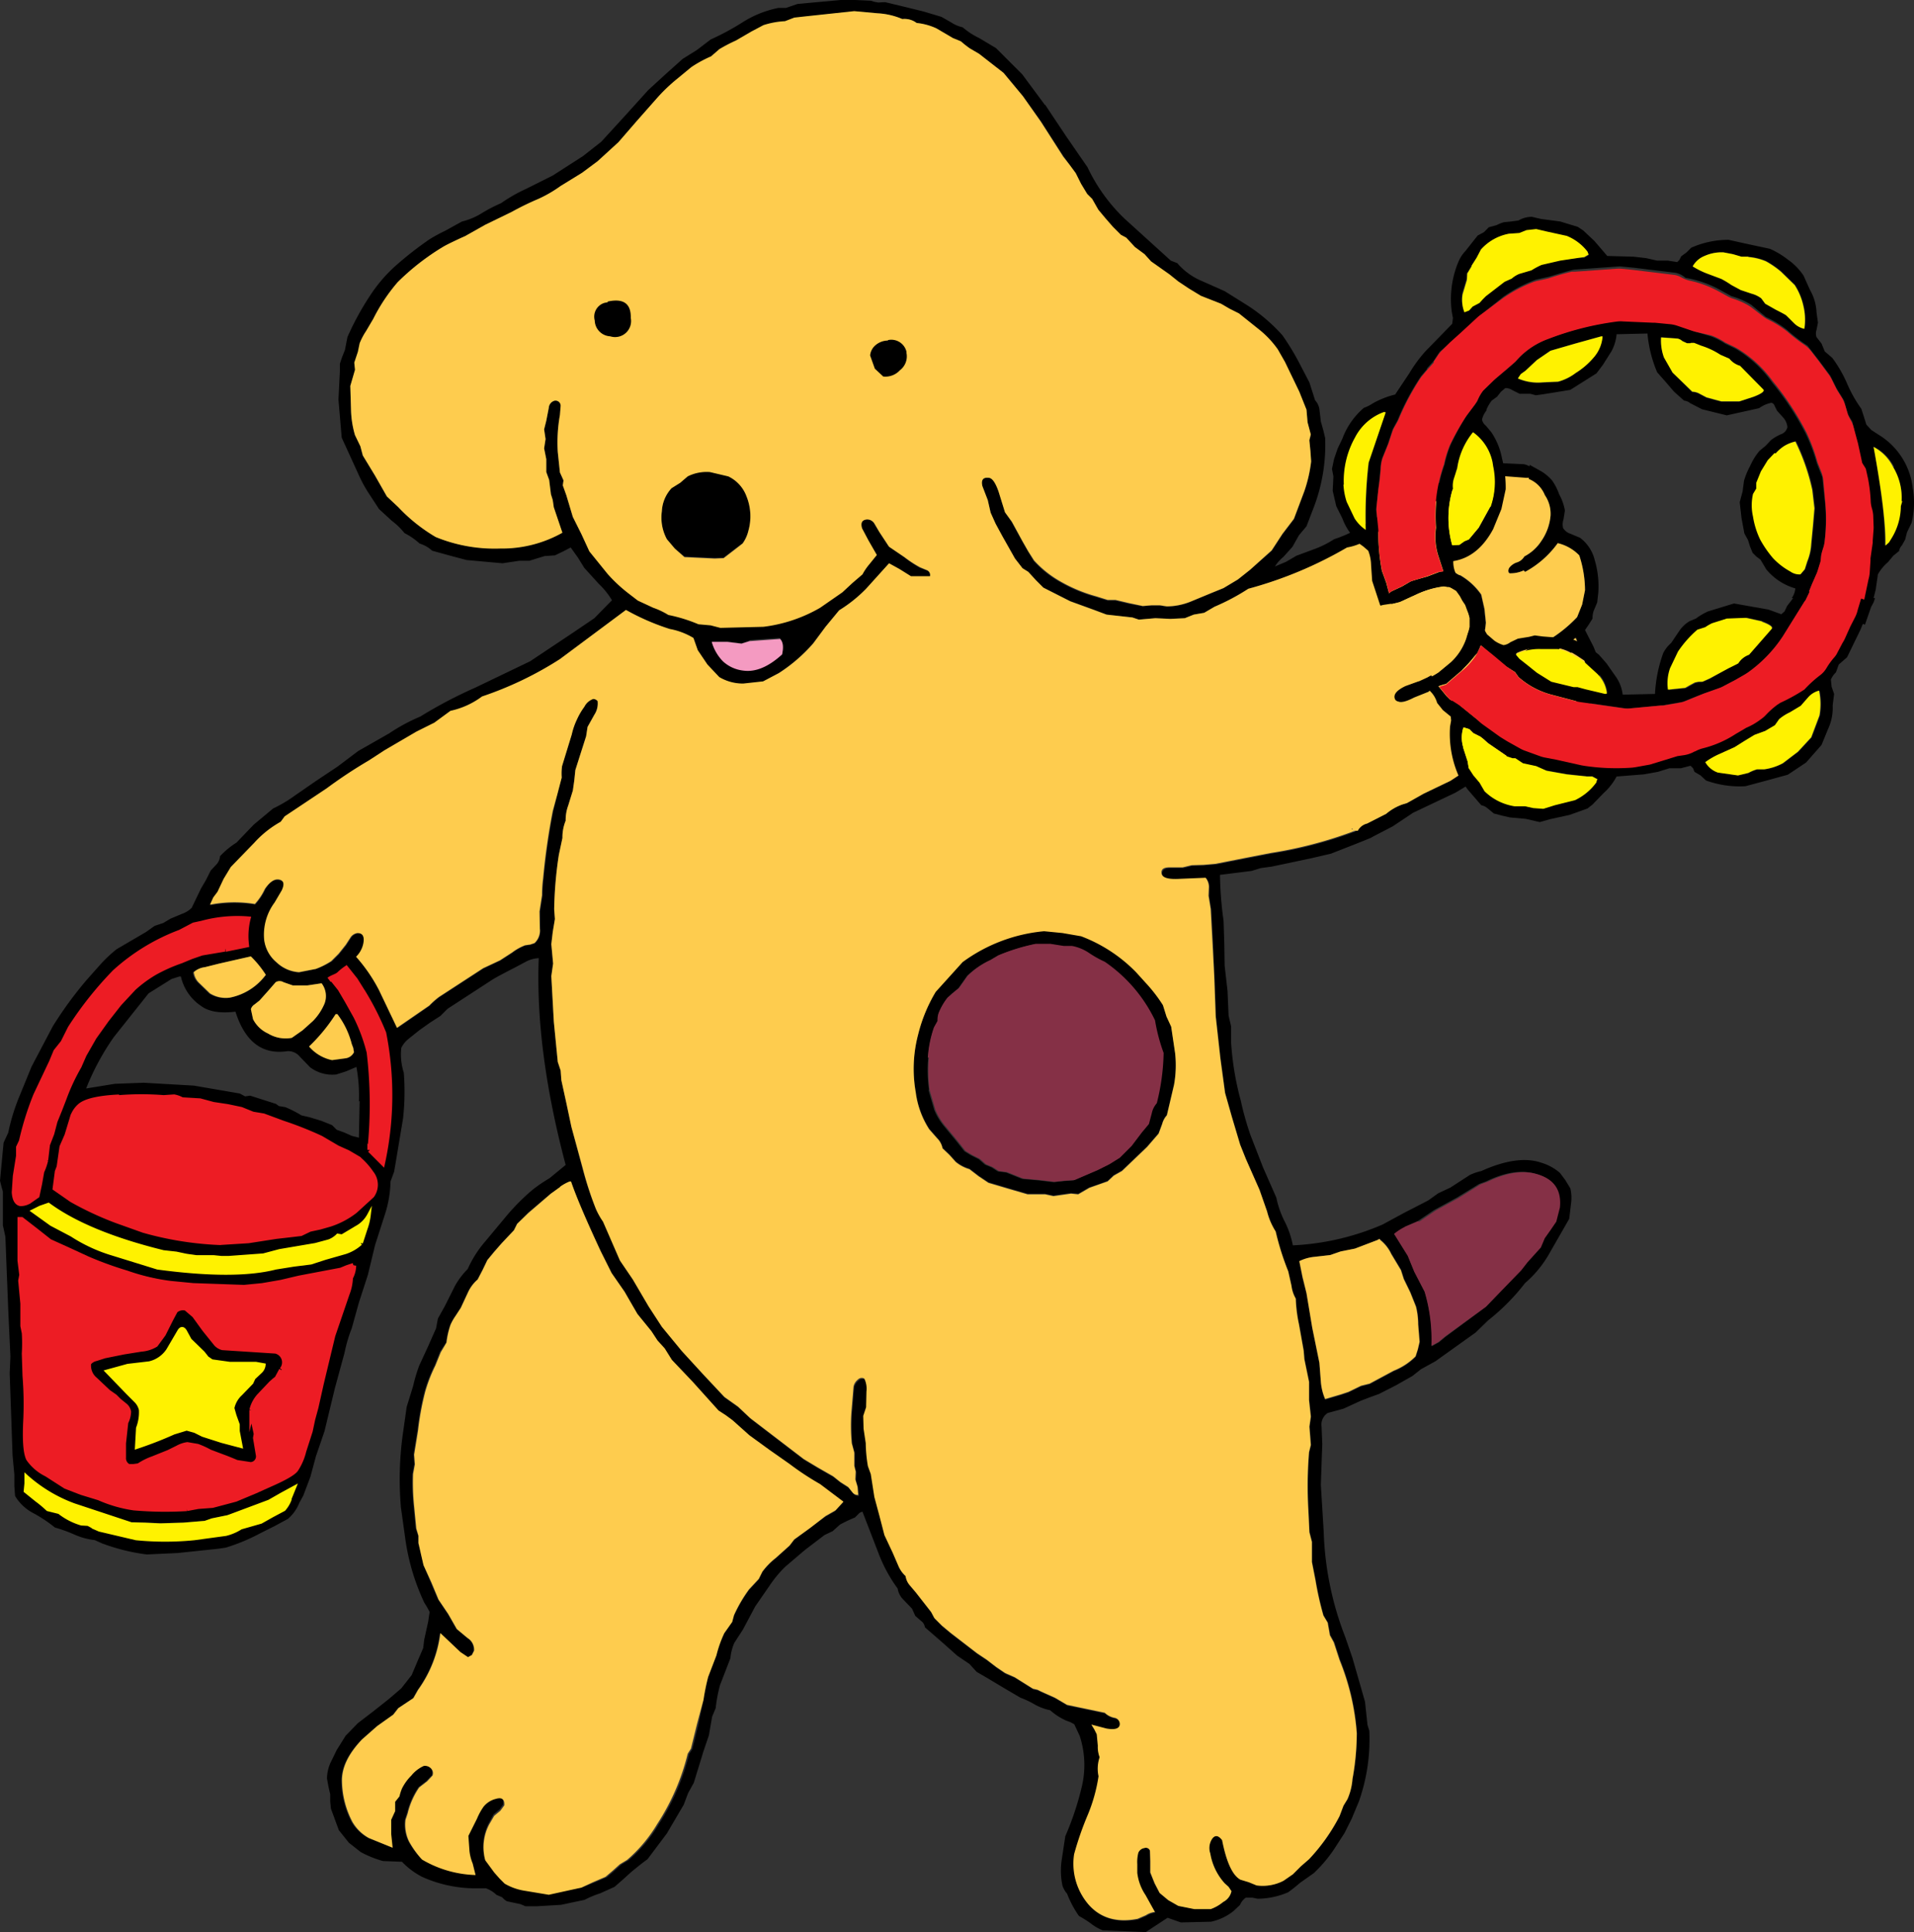 <svg id="Layer_1" data-name="Layer 1" xmlns="http://www.w3.org/2000/svg" viewBox="0 0 266.63 269.1"><rect x="0" y="0" width="266.63" height="269.1" fill="#333333" stroke="none"/><defs><style>.cls-1{fill:#fff;}.cls-2{fill:#fecc4e;}.cls-3{fill:#853046;}.cls-4,.cls-8{fill:#ed1c24;}.cls-4{stroke:#ed1c24;stroke-width:0.73px;}.cls-4,.cls-5{stroke-miterlimit:10;}.cls-5,.cls-6{fill:#fff200;}.cls-5{stroke:#fff200;stroke-width:0.5px;}.cls-7{fill:#f49ac1;}</style></defs><title>bucket_and_tambo</title><g id="_92" data-name=" 92"><path class="cls-1" d="M188.5,115.8v-0.1h0.3l-0.3.1m-0.1-.35h0l-0.05-.15h0.1l-0.05.05M192,172.7l0.1-.1h0.2l-0.3.15M3.1,169.85l-0.3.25v-0.25H3" transform="translate(0 0)"/><path d="M188.8,115.7h0.35a2,2,0,0,1,1.3-1l2.65-1.35a7.22,7.22,0,0,1,2.25-1.3l0.65-.2,2.35-1.3,3.75-1.8,3.8-2.5q1.6-.95,2.1-0.4l1.95-.6,1.4-.65v-0.3a6.53,6.53,0,0,0,2.9-1.15,14.28,14.28,0,0,0,6.5-8.2,5.76,5.76,0,0,0-.1-3.35l-1.1-2.75-3,2a7.47,7.47,0,0,1-3.85,1,0.83,0.83,0,0,1,.25-1.45,11,11,0,0,1,1.85-.7,18.78,18.78,0,0,0,4.9-3.75l0.7-1.75,0.4-2a15.77,15.77,0,0,0-.8-4.85,6.12,6.12,0,0,0-3-1.7,13.49,13.49,0,0,1-4.55,4l-0.2-.2a4.4,4.4,0,0,1-1.8.4,0.27,0.27,0,0,1-.3-0.15l0.05-.55a2.18,2.18,0,0,1,1.05-.8,1.84,1.84,0,0,0,1.1-.85,6.31,6.31,0,0,0,2.4-2.2A7.3,7.3,0,0,0,216,71.8a4.61,4.61,0,0,0-.8-2.85,4,4,0,0,0-2.35-2.15l0.05-.15h-0.35l-2.65-.2-2.1-.2a3.28,3.28,0,0,0-1.8.45l-1,.45h-0.45l-0.75.4-2.8,1.4-0.15.4-3.25,2a9.57,9.57,0,0,0-1.85.8l-2,1.35a4.94,4.94,0,0,0-1.55.5l-1.55,1.1a7.6,7.6,0,0,1-3,1.2A56.41,56.41,0,0,1,173.9,82a30.36,30.36,0,0,1-4.7,2.5l-1.45.85-1.45.25-1.25.5-2,.1-2.1-.1-1.15.1-1.15.1-0.9-.3-1.8-.2-1.8-.2-1.8-.7-3.3-1.2-3.75-1.9-1-1-1.1-1.2-0.8-.5-1.05-1.35-1.75-3.1-0.95-1.75L138,71.4l-0.4-1.75-0.75-1.95q-0.3-1.3.9-1.15,0.7,0,1.35,1.9l0.9,2.9,0.95,1.4,1.5,2.75,0.8,1.4L144,78.15a14.83,14.83,0,0,0,3.8,3,21.25,21.25,0,0,0,4.85,2l1.6,0.5h1.1l1.9,0.45,1.9,0.35,1.2-.1h1.2l0.95,0.15a9.07,9.07,0,0,0,3.4-.7l2.9-1.2,1.6-.65,2-1.2,1.7-1.35,3.05-2.65,1.5-2.3,1.6-2.1,1.45-3.85a19.78,19.78,0,0,0,.95-4.15l-0.1-1.45-0.15-1.5,0.2-.8-0.45-1.7L182,57.1l-1-2.5-2-4.15-1-1.75a13.3,13.3,0,0,0-2.65-2.7l-2.75-2.2-1.3-.65-1.2-.7-2.8-1.1-1.65-1-1.5-1-1.25-1-2.55-1.8-0.9-1-1.35-1-1.2-1.3-0.75-.4-1.1-1.1L154,30.45l-1-1.2-0.85-1.45-0.7-.7-0.85-1.45-0.75-1.5L149,22.95l-0.85-1.2-3.1-4.8L142.5,13.4l-2.7-3.25L136.4,7.5,135,6.75l-0.6-.45-0.6-.5-1.1-.45-2.3-1.4a8.64,8.64,0,0,0-2.75-.75,2.81,2.81,0,0,0-2-.55,10.13,10.13,0,0,0-3.45-.8L119,1.6l-7,.75-1.4.25-1.3.5a11.53,11.53,0,0,0-3,.55l-1.7.9L102.5,5.8a21.67,21.67,0,0,0-2.3,1.15L99,7.95a17,17,0,0,0-2.7,1.5l-2,1.65a23.49,23.49,0,0,0-2.9,2.75l-2.65,3-2.6,3-2.9,2.7-2.15,1.6-3.05,1.8a18,18,0,0,1-3.1,1.8,38.53,38.53,0,0,0-3.65,1.8l-3.7,1.8L64.8,32.9q-2.15,1-3,1.45a33.39,33.39,0,0,0-6.45,5A24.72,24.72,0,0,0,52,44.45l-1,1.7a9.14,9.14,0,0,0-.85,1.75L49.9,49.1l-0.5,1.45,0.1,1-0.7,2.2,0.1,3.4a13.58,13.58,0,0,0,.55,3.45l0.75,1.55,0.3,1.25,1.7,2.8,1.65,2.9,1.6,1.5a23.49,23.49,0,0,0,5.2,4.15,21.61,21.61,0,0,0,9,1.6,17.15,17.15,0,0,0,8.65-2.2L77.1,70.6l-0.1-1-0.25-.8-0.25-2-0.4-1.1V63.95l-0.3-1.5,0.2-1.3L75.8,59.8l0.3-1.2,0.35-1.8a1.09,1.09,0,0,1,.85-1,0.71,0.71,0,0,1,.8.75L78,57.8a21.64,21.64,0,0,0-.3,5.15L78,65.8l0.5,1.15-0.1.65L78.9,69l0.9,3L81,74.4l1.1,2.3,2.6,3.15a21.13,21.13,0,0,0,2.9,2.7l1.3,1,2.15,1a10.39,10.39,0,0,1,2.1,1,21.6,21.6,0,0,1,4.2,1.3L99,86.95l1.3,0.4,6-.15a20.79,20.79,0,0,0,7.9-2.65l3.1-2.15,1.4-1.3,1.4-1.2a8,8,0,0,1,.95-1.4l1.05-1.25-1.15-2-0.9-1.65q-0.4-1.15.65-1.25a1.16,1.16,0,0,1,1.05.55l0.7,1.15,1.35,2.05,2.2,1.55a16,16,0,0,0,2.15,1.45l0.95,0.35a0.72,0.72,0,0,1,.45.85H126.9l-1.6-1-1.45-.8-3.2,3.5a19.44,19.44,0,0,1-3.75,3L115,87.3l-1.75,2.3a22.36,22.36,0,0,1-4.8,4.15l-2.15,1.2-2.75.3a6.43,6.43,0,0,1-3.35-.9L98.55,92.6l-1.35-2-0.6-1.7a9.88,9.88,0,0,0-3.3-1.25,32.54,32.54,0,0,1-6.1-2.7L78,91.8a49.2,49.2,0,0,1-10.8,5.35,11.32,11.32,0,0,1-4.4,2l-2.25,1.6L58,101.95l-4.4,2.6-2.15,1.4a66.24,66.24,0,0,0-5.9,3.9l-5.85,3.9-0.55.75a14.43,14.43,0,0,0-3.7,2.95l-3.25,3.4-1,1.65-0.85,1.8-0.6.8-0.45,1a17.52,17.52,0,0,1,6.25-.1,8.21,8.21,0,0,0,1.4-2.1q0.85-1.6,2-1.3t0.35,1.5l-1,1.7a7.52,7.52,0,0,0-1.45,5.2,4.85,4.85,0,0,0,1.7,3.1,5,5,0,0,0,3.15,1.35l2.3-.5a10.86,10.86,0,0,0,2.25-1.05l1-1,1-1.25,0.65-1a1.37,1.37,0,0,1,1-.65q1.1,0,.75,1.5a3.56,3.56,0,0,1-1,1.8,22.39,22.39,0,0,1,3.15,4.65l2.55,5.25,4.5-3.1a11.26,11.26,0,0,1,1.35-1.2l6.15-4,2.35-1.1,1.7-1.1a7.2,7.2,0,0,1,1.8-1l0.7-.1,0.6-.2a2.37,2.37,0,0,0,.75-2v-2.45l0.35-2.3a18.94,18.94,0,0,1,.15-2.35q0.45-4.8,1.35-9.4l0.55-2.35,0.6-2.3a7.36,7.36,0,0,1,.05-1.6l1.35-4.4a9.78,9.78,0,0,1,.75-2.15,9.35,9.35,0,0,1,1-1.7,2.21,2.21,0,0,1,1.25-1.1,0.86,0.86,0,0,1,.6.3,2.85,2.85,0,0,1-.45,1.9l-0.95,1.7-0.2,1.3-0.75,2.35-0.75,2.4L80,108.7l-0.2,1.45-0.65,2.1a5.75,5.75,0,0,0-.35,2.1,6.11,6.11,0,0,0-.45,2.4l-0.5,2.35a55.52,55.52,0,0,0-.65,7.6l0.1,1.3L77,129.8l-0.2,1.7,0.25,2.7-0.25,1.75,0.35,6.35,0.55,5.6,0.4,1.2,0.1,1.35,0.7,3.2,0.7,3.3,1.55,5.85A47.6,47.6,0,0,0,83,168.35a10.12,10.12,0,0,0,1.15,1.85l2.3,5.45,1.8,2.65,2.2,3.75,1.85,2.8,2.8,3.4L98,191.5l3,3.2,1.9,1.35,1.7,1.6,7.45,5.7,2,1.2,2.1,1.2,1,0.8,1.1,0.7,0.6,0.75a0.9,0.9,0,0,0,.8.35l-0.1-1.15-0.3-1,0.05-1.1-0.2-.8v-1.85l-0.35-1.3a26.55,26.55,0,0,1-.05-4.3l0.3-3.6a1.68,1.68,0,0,1,.6-0.95,0.74,0.74,0,0,1,.9-0.15,3.24,3.24,0,0,1,.3,1.8l-0.05,2.2-0.4,1.2,0.05,1.8,0.3,2a20.44,20.44,0,0,0,.3,3.2l0.4,1.1,0.5,3.2,0.7,2.6,0.7,2.7,1.15,2.45,0.8,1.85a4,4,0,0,0,1,1.4,2.41,2.41,0,0,0,.55,1.25l0.85,1,2.15,2.75,0.45,0.85,1.05,1.05,1.2,1,3.7,2.85,1.35,0.9,1.3,1,1.25,0.85,1.3,0.55,2.55,1.6,0.65,0.15,0.5,0.25,1.9,0.85,1.7,1,5.25,1.1a2.69,2.69,0,0,0,1.35.7,0.88,0.88,0,0,1,.75,1h0q-0.15.8-1.85,0.5l-2.1-.55,0.4,0.65,0.35,0.7,0.15,1.6a4,4,0,0,0,.25,1.6,5,5,0,0,0-.15,2.65,22.7,22.7,0,0,1-1.55,5.5,43.4,43.4,0,0,0-1.85,5.35,8.71,8.71,0,0,0,2,7q2.5,2.8,6.85,2l1.15-.5a2.85,2.85,0,0,1,1.25-.45l-1.45-2.45a7,7,0,0,1-1.15-3.1v-1.2a5.15,5.15,0,0,1,.15-1.6,1.1,1.1,0,0,1,.85-0.65,0.6,0.6,0,0,1,.79.32h0l0.05,1.5v1.55l0.6,1.5,0.7,1.35,1.2,1,1.4,0.8,2.3,0.45h2.25a5.76,5.76,0,0,0,1.75-1,2.17,2.17,0,0,0,1.15-1.5l-0.4-.6-0.55-.5a8.22,8.22,0,0,1-2-4.15,2.32,2.32,0,0,1,.3-2.1q0.6-.7,1.35.25,0.9,4.6,2.55,5.5l1.2,0.35,1.1,0.45a6.3,6.3,0,0,0,3.75-.65l1.3-.9,1.1-1.1,1.15-1a26.32,26.32,0,0,0,4.25-6l0.55-1.5,0.55-.9a8.52,8.52,0,0,0,.7-2.8,35.78,35.78,0,0,0,.6-6.4,33.54,33.54,0,0,0-2.35-10.15l-0.8-2.45-0.55-1L185,226l-0.6-1a44.64,44.64,0,0,1-1.1-4.9l-0.5-2.55v-2.8l-0.35-1.35-0.15-3.15a57.33,57.33,0,0,1,.1-8l0.25-1-0.1-1.3-0.1-1.25,0.2-1.4L182.4,195v-2.5l-0.65-3.15-0.1-1.2-0.65-3.6a20,20,0,0,1-.45-3.6,4.71,4.71,0,0,1-.6-1.8l-0.45-2a37.66,37.66,0,0,1-1.75-5.55,9.41,9.41,0,0,1-1.2-2.8l-1.05-3-1.9-4.3-0.8-2-1.15-3.85-0.95-3.35-0.65-4.8-0.65-5.85-0.2-5.5-0.2-4.8-0.25-4.65-0.3-1.85,0.05-1.3a2.11,2.11,0,0,0-.45-1.2l-3.6.15q-2.5.15-2.55-.85,0-.7,1.1-0.75h1.85l1.25-.3,1.65-.05,1.7-.15,3.8-.75,3.85-.75a58.72,58.72,0,0,0,11.5-3l0.3-.1M145.6,14.6l2.9,4.35,3,4.35a24.2,24.2,0,0,0,5.15,7.15l6.45,5.85,0.9,0.35a9.13,9.13,0,0,0,3,2.3l3.6,1.6,3.2,2a23.81,23.81,0,0,1,4.85,4.15,35,35,0,0,1,2.55,4.25l1.2,2.3,0.8,2.5a2.32,2.32,0,0,1,.6,1.25l0.2,1.7,0.35,1.25L184.6,61a24.39,24.39,0,0,1-1.6,9.7l-1,2.6-1.05,1.25-0.9,1.6-1.25,1.4a5.44,5.44,0,0,0-1.2,1.35l1.55-.65,1.45-.85,2.7-1a13.77,13.77,0,0,0,2.55-1.3,17.4,17.4,0,0,0,4.4-2.15q1.2-.75,4-2.15l3.85-2,1.9-1.1a9.44,9.44,0,0,1,3.2-2.05l1.8-.75a2.76,2.76,0,0,1,1.65-.5l5.6,0.25a2.23,2.23,0,0,1,.8.3l0.05-.2,1.35,0.75a6.16,6.16,0,0,1,1.75,1.4,7.72,7.72,0,0,1,1,1.95,7.19,7.19,0,0,1,.8,2.25l-0.2,1.25a2.15,2.15,0,0,0-.05,1.2,1.88,1.88,0,0,0,1.05.8l1.3,0.55a5.45,5.45,0,0,1,2.05,3.1,12.84,12.84,0,0,1,.5,4.55L222.5,83.9,222,85.1a3,3,0,0,0-.15,1.05l-0.5.8-0.55.8L222,90.1l0.5,1.25,0.35,1.3a7.25,7.25,0,0,1-.5,3.25l-1.1,2.9a25.26,25.26,0,0,1-4,4.5,13.28,13.28,0,0,1-4.65,2.45l-1.75,1a9.3,9.3,0,0,1-3.35,1.3l-0.6-.15-4.15,2.5-5.9,2.8L194,115.1l-2.7,1.4-0.35.2-1.85.75-3.7,1.45-2.8.65-5.45,1.15-1.5.2-1.3.4-4.4.55a49.57,49.57,0,0,0,.5,6.4l0.1,3.1,0.05,3.15L171,138l0.15,3.45,0.35,1.5v2.25a40,40,0,0,0,1.35,8.1,41.21,41.21,0,0,0,1.35,4.8l1.75,4.5,1.85,4.2a13.11,13.11,0,0,0,1.2,3.4,12.68,12.68,0,0,1,1.1,3.25,35.71,35.71,0,0,0,12.5-2.9l2.95-1.6,3.4-1.75,1.4-1,1.7-.8,2.7-1.75a7.64,7.64,0,0,1,1.6-.55q5.1-2.3,8.4-1.15a7.05,7.05,0,0,1,2.55,1.4l0.75,1,0.7,1.15a5.59,5.59,0,0,1,.1,2.15l-0.25,2.1-2.75,4.8a15.42,15.42,0,0,1-3.4,4.15,29.52,29.52,0,0,1-5.15,5.2l-1.75,1.7-5.6,4-2,1.1-1.2.95-2.3,1.3-2.35,1.2-1.25.45-1.3.5-2.4,1.1-2.2.6a1.93,1.93,0,0,0-.85,1.9l0.1,2.4-0.1,2.8-0.1,2.9,0.4,6.55a44,44,0,0,0,3,14.65l1,2.9,1.75,6.1,0.35,3.25,0.25,0.8a25.91,25.91,0,0,1-1.45,9.85l-1,2.4-1,2-1.1,1.7a19.42,19.42,0,0,1-3.2,3.9l-1.85,1.3-0.9.75-0.8.6a11,11,0,0,1-4.25.9l-0.75-.15h-0.9a2.2,2.2,0,0,0-.8,1l-0.9.85a7.5,7.5,0,0,1-3.15,1.5l-4.2.1-1.85-.65-3.05,2-6-.25a6.89,6.89,0,0,1-1.7-1,16.1,16.1,0,0,0-1.6-1,14.5,14.5,0,0,1-1.65-3.1,3.19,3.19,0,0,1-.65-1.15,10.13,10.13,0,0,1-.1-3.55l0.5-3.3a40.36,40.36,0,0,0,2.25-6.7,13,13,0,0,0-.25-7.3l-0.75-1.6-0.55-.3-0.55-.2a8.46,8.46,0,0,1-2.25-1.45,7.55,7.55,0,0,1-2.15-.8,12,12,0,0,0-2-.95l-2.3-1.35-2.25-1.35-1.55-.9-1-1.1-1.7-1.15-2.25-2-2.25-1.95a1.32,1.32,0,0,0-.55-0.9l-0.8-.7-0.45-1-1.2-1.25a2.79,2.79,0,0,1-.8-1.55,20.84,20.84,0,0,1-2.7-5l-2.2-5.7a0.94,0.94,0,0,0-.6.35l-0.45.45a19.38,19.38,0,0,0-2.1,1l-1,.9-1.15.55-2.75,2.1-2.7,2.3a16.48,16.48,0,0,0-2.2,2.65l-2,2.9-1.7,3.2-1.2,1.85a6.75,6.75,0,0,0-.55,2.15l-1.45,3.75a20.37,20.37,0,0,0-.6,3.2l-0.5,1.2-0.45,2.6L98,243.9l-1.35,4.4-0.8,1.45-0.6,1.6-2.35,4-2.7,3.6q-0.85.6-2.35,1.85l-1.1,1-1.15,1-2,.9a13.45,13.45,0,0,0-2.15.9l-3.3.7-3.4.2H73.2l-0.7-.3-1.9-.4-0.35-.25-0.3-.3-0.8-.35a4.09,4.09,0,0,0-1.45-.9H66.4a18.06,18.06,0,0,1-7.6-1.6,10.44,10.44,0,0,1-2.8-2.1l-2.65-.1a14.67,14.67,0,0,1-3.1-1.25l-1.65-1.3-1.4-1.75-1.1-3-0.1-1v-1l-0.25-1.1-0.2-1.1a5.66,5.66,0,0,1,.45-2.1l0.9-1.85,1.25-2,1.7-1.75L52,238.35l2.15-1.7,1.75-1.5,1.45-1.85,0.8-1.9,0.8-1.85,0.15-1.2,0.55-2.5,0.2-1.35-0.35-.65-0.4-.65a30.81,30.81,0,0,1-2.65-8.95l-0.6-4.3a45.88,45.88,0,0,1,.35-10.8l0.45-3.2,0.9-2.9a22.26,22.26,0,0,1,.85-2.85l1.2-2.6,1.15-2.6L61,183.65l1-1.8,1.35-2.7a10.67,10.67,0,0,1,1.8-2.4,15.59,15.59,0,0,1,2.45-3.85l3-3.6a29.45,29.45,0,0,1,3.6-3.6,20.76,20.76,0,0,1,2.35-1.6l2.25-1.85q-4.25-16-3.75-28.8a4.1,4.1,0,0,0-1.8.5l-1.7.9q-2.55,1.3-3.2,1.75l-6,3.9-1,1-1.4.9-1.55,1.1-1.5,1.2a3.76,3.76,0,0,0-1,1.25,8.34,8.34,0,0,0,.35,3.45,33.82,33.82,0,0,1-.1,6.35l-1,6L54.9,163.2l-0.5,1.35a15.84,15.84,0,0,1-.75,4.5l-1.4,4.35-1,4.15L50,181.4,49,185a19.87,19.87,0,0,0-1,3.4l-1.35,4.95-1.45,6-1.2,3.5-0.75,2.8-1,2.65-0.55,1a5.66,5.66,0,0,1-1.6,2.25l-1.85,1-2,1a26.38,26.38,0,0,1-4.8,2l-1,.15-5.7.6-4.3.2a27.36,27.36,0,0,1-6.25-1.55l-1-.45a9.57,9.57,0,0,1-2.9-.8,19.6,19.6,0,0,0-2.65-.95,19.14,19.14,0,0,0-3-2,6.38,6.38,0,0,1-2.55-2.4L2,207v-1.6l-0.25-2.7-0.2-5.75-0.2-5.65,0.1-2.4-0.3-6.4-0.4-10.25-0.35-1.6v-4.7l-0.2-.7-0.2-.8,0.25-2.65,0.25-2.65,0.65-1.4a27.63,27.63,0,0,1,1.45-4.8l1.8-4.4,1.5-2.85,1.45-2.75a53.45,53.45,0,0,1,4.75-6.5l2-2.25a19.28,19.28,0,0,1,2.15-2l4.1-2.4,1.2-.85,1.2-.4,1-.6,1.55-.65a3.75,3.75,0,0,0,1.4-.85l0.6-1.25,0.7-1.45,0.7-1.2,0.65-1.3,0.8-.85a1.9,1.9,0,0,0,.5-1.15,11.6,11.6,0,0,1,2.3-1.9l2.4-2.5,2.7-2.25a18.33,18.33,0,0,0,3.1-1.85l2.9-2,3-2,2.85-2.15,4.3-2.45a25.47,25.47,0,0,1,4.35-2.35,63,63,0,0,1,7.6-4l7.7-3.7,3-2,3-2,2.95-2,2.45-2.5a10.89,10.89,0,0,0-1.85-2.3l-2-2.2-0.9-1.45-1-1.4-1.05.55-1.15.55-1.45.1-2.1.65h-1.4L70,78.45,65,78l-2.45-.65L60.2,76.7a4.55,4.55,0,0,0-1.75-1,9.45,9.45,0,0,0-2.1-1.45,9.49,9.49,0,0,0-1.75-1.7L52.8,70.9l-1.5-2.3A18.27,18.27,0,0,1,50,66.2l-2.4-5.25-0.45-5.3,0.2-4v-1l0.3-.9,0.4-1,0.35-1.8a38.65,38.65,0,0,1,3.2-5.85,20.76,20.76,0,0,1,3.7-4.25,49.37,49.37,0,0,1,4.5-3.5,22,22,0,0,1,2.2-1.2l2.35-1.3A9.16,9.16,0,0,0,67.1,29.7a21.61,21.61,0,0,1,2.7-1.4,21.64,21.64,0,0,1,3.5-2L77,24.45l4.2-2.7,2.55-2L87,16.2l3.3-3.65,2.4-2.2L95.1,8.2l2-1.25L99,5.5a35.11,35.11,0,0,0,4.45-2.4,14.72,14.72,0,0,1,5-2h1.05l1.6-.55,6-.55h2.05l2.15,0.1,0.5,0.15,0.55,0.1,0.95-.05L126,0.95l2.65,0.65,2.5,0.75,1.4,0.8a4.68,4.68,0,0,0,1.55.65,10.53,10.53,0,0,0,2.3,1.5l2.35,1.4,3.65,3.65,3.15,4.25M84.85,42.75q2.3-.5,2.25,1.6a1.57,1.57,0,0,1-2,1.75,1.59,1.59,0,0,1-1.5-1.55,1.41,1.41,0,0,1,1.25-1.8M123.7,48.2a1.49,1.49,0,0,1,1.74,1.19h0v0.06a1.67,1.67,0,0,1-.6,1.65,1.88,1.88,0,0,1-1.6.6l-0.8-.75L122,49.7V49.6a1.45,1.45,0,0,1,.45-0.9,1.86,1.86,0,0,1,1.25-.5M93.55,67.95l1.2-.75,1.05-.9a5.89,5.89,0,0,1,3.1-.6l2.55,0.6A5,5,0,0,1,104,69.15a7.41,7.41,0,0,1,.25,4.75,5,5,0,0,1-.8,1.75l-1.35,1-1.3,1-1.25.05-4.2-.2L94,76.4l-1.1-1.3a6.34,6.34,0,0,1-.7-3.9,5.09,5.09,0,0,1,1.35-3.25m10.85,21.3-1.1.35-2-.25H99.15A6.33,6.33,0,0,0,100.7,92a5,5,0,0,0,2.85,1.3q2.55,0.35,5.4-2.25,0.35-1.65-.35-2.2l-4.2.3m-54.9,47.2a6.89,6.89,0,0,0-1.4-1.65l-1,.8a3.14,3.14,0,0,0-1.07.91,9.25,9.25,0,0,1,1.42,1.24l1,1.7,1.2,2.15a24.44,24.44,0,0,1,1.85,5,60.92,60.92,0,0,1,.1,13.6,6,6,0,0,0,1.75,1.75,44.46,44.46,0,0,0,.15-18.05,38.8,38.8,0,0,0-2.7-5.4l-1.25-2m-0.55,9a11.65,11.65,0,0,0-2-4.15H46.8a24.08,24.08,0,0,1-3.7,4.5,5.71,5.71,0,0,0,3.2,1.9l1.85-.25a1.53,1.53,0,0,0,1.2-.85l-0.1-.6L49,145.4m1,8a22,22,0,0,0-.35-4.8l-1.4.6-1.4.45a5.14,5.14,0,0,1-3.65-1l-1.4-1.45a2.12,2.12,0,0,0-1.75-.8q-5.25.8-7.25-5.5-3.2.4-4.8-.8a6.68,6.68,0,0,1-2.8-4.1H25l-1.1.35-3.2,2-4.85,6.1A34.66,34.66,0,0,0,12,151.6l4-.65,4-.15,7,0.4,6.4,1.1,0.75,0.4,0.7-.1,3.6,1.15,0.4,0.3,0.9,0.15A16.2,16.2,0,0,1,42,155.35l1.1,0.25,1.65,0.5,1.5,0.6,0.65,0.65,1.1,0.4,1,0.45,1,0.25,0.1-5.1m-0.15,8a5.54,5.54,0,0,0-1.45-.85l-1.5-.65-2.25-1.35a49.06,49.06,0,0,0-5.3-2.1l-2.7-1-1.5-.25-1.6-.65-1.9-.4-2-.3-1.85-.5-2.5-.15a3.74,3.74,0,0,0-1.1-.4l-1.45.1a38.49,38.49,0,0,0-6.2,0q-4.15.2-5.4,1.2A3.56,3.56,0,0,0,10,155.8l-0.7,2.3-0.7,1.6-0.4,2.8-0.2.75L7.7,165.6l2.3,1.65a44.42,44.42,0,0,0,6.25,2.9L20,171.4a45.62,45.62,0,0,0,10.5,1.55l4-.25,3.85-.6,1.75-.2,1.7-.2,1.25-.6,1.4-.3,1.4-.4a11.46,11.46,0,0,0,3.5-1.85l2.35-2.15a2.56,2.56,0,0,0-.1-3.1,9.63,9.63,0,0,0-1.8-2m-0.15,9.5-2.1,1.2L47,171.9l-1.25.8-1.85.5-5,.85-2.25.6-4.8.35h-1.1l-1-.15H27.4l-1.45-.2-1.4-.25-1.8-.2q-10.55-2.6-16-6.6L5.6,168l-1,.45q0.9,0.6,2.55,1.85L10,171.9a21.89,21.89,0,0,0,5.65,2.65l6.3,2q10.8,1.45,16.45,0l2.5-.4,2.45-.35,2-.65,2.8-.8,2.15-1.25,0.65-2,0.45-1.9a4.26,4.26,0,0,1-1.7,1.65m27.1-4.7-3.25,2.75L72,170.45l-0.45.9-1.7,1.8-1.05,1.2-0.95,1.15-0.65,1.35-0.7,1.35a5.29,5.29,0,0,0-1.35,1.8l-1,2.15L63.4,183.3a7.25,7.25,0,0,0-.7,1.25,11.9,11.9,0,0,0-.55,2.4l-0.85,1.3-0.75,1.9a21.23,21.23,0,0,0-1.4,3.6,38.62,38.62,0,0,0-1,5.4l-0.55,3.4,0.1,1.35-0.25,1.35a31.66,31.66,0,0,0,.15,4.5l0.3,3.1,0.35,1.1v1l0.45,1.55L59,218l1,2.4,1,2.35,1.35,2,1.2,2.1,1.5,1.25a1.89,1.89,0,0,1,.9,1.85l-0.3.6-0.55.3-1.05-.7-2.8-2.65a17,17,0,0,1-3.1,7.9l-0.65,1.15-2.1,1.4-0.7.9-2.25,1.6-2.1,1.85q-2.9,3-2.8,5.9A12.63,12.63,0,0,0,49,253.8,6,6,0,0,0,51.3,256l3.3,1.3-0.2-1.9v-2l0.55-1.2v-1.3l0.55-.8a6.13,6.13,0,0,1,.35-1.1,6.78,6.78,0,0,1,1.35-1.7,4.71,4.71,0,0,1,1.75-1.4,1.2,1.2,0,0,1,1,.35,0.94,0.94,0,0,1,.2,1l-0.75.8-1.1.85a10.85,10.85,0,0,0-1.6,3.6l-0.3.9a5.35,5.35,0,0,0,.5,3.05,12.81,12.81,0,0,0,1.75,2.4A15.48,15.48,0,0,0,66.1,261l-0.4-1.6a6.43,6.43,0,0,1-.45-1.75l-0.15-2.1,1.2-2.4a8.62,8.62,0,0,1,.9-1.65,3.17,3.17,0,0,1,1.7-1.1q1.3-.4,1.2.9l-0.5.7-0.85.7-0.65,1.2a6.88,6.88,0,0,0-.55,5l1.25,1.7,0.75,0.85,0.7,0.7a8,8,0,0,0,2.85,1l3.3,0.55,4.6-.8,1.8-.7,1.75-.75,1-.85,1-.9,1-.6a20.26,20.26,0,0,0,4.2-5A31.59,31.59,0,0,0,96,244.3l0.45-.7,0.85-3.45L98,236.8a30.52,30.52,0,0,1,.65-3.2l1.15-3a16.45,16.45,0,0,1,1.1-3.1l1.1-1.6,0.25-.85a19.75,19.75,0,0,1,2.1-3.6L105.7,220l0.5-1.05a9.61,9.61,0,0,1,1.8-1.85l1.95-1.75,0.65-.85,2.15-1.6,2.15-1.6,1.4-.8,1.1-1.2-3.2-2.4a38.91,38.91,0,0,1-4.25-2.8l-2.85-2-2.75-2L102,197.9l-0.95-.7-1-.65-3.6-4-2.9-3.05-1-1.6-1-1.1-0.85-1.3-1.95-2.4-1.7-3.15-1.85-2.6-1.5-3q-3.1-6.65-4.15-9.75h-0.2a6.15,6.15,0,0,0-1.35.75l-1.25.9m52.6-14.4,0.8,2.75a8.85,8.85,0,0,0,1.4,2.3l1.65,2,1.15,1.45,0.9,0.55,1.1,0.55,0.85,0.75,0.95,0.4,0.85,0.55,1.15,0.15,2.25,0.9,2.25,0.2,2.1,0.25,1.4-.15,1.4-.1,3.25-1.4,1.6-.8,1.45-.9,1.65-1.65,1.4-1.85,1.05-1.2,0.4-1.5a3.06,3.06,0,0,1,.7-1.4,30.64,30.64,0,0,0,.95-7,25.09,25.09,0,0,1-1.2-4.55,20.79,20.79,0,0,0-7-8.15,15.11,15.11,0,0,1-2.15-1.2,6.3,6.3,0,0,0-2.4-1H148.1l-1.9-.3h-2a27.43,27.43,0,0,0-5.2,1.6l-1.1.65a11.33,11.33,0,0,0-3.2,2.2l-1.2,1.7-0.85.7-0.65.6a8.71,8.71,0,0,0-1.2,2.1,3,3,0,0,0-.15,1.1l-0.5.9a15.83,15.83,0,0,0-.85,4.2,20,20,0,0,0,.1,4.5m-1.55-7.4a21.68,21.68,0,0,1,2.55-6.4l3.75-4.15a22.62,22.62,0,0,1,11.35-4.3l2.5,0.3,2.6,0.45a21.09,21.09,0,0,1,7.65,5l1.45,1.6a21,21,0,0,1,2.3,3l0.5,1.65,0.65,1.4,0.55,3.7a15.41,15.41,0,0,1-.15,4.4l-1,4.25a2.9,2.9,0,0,0-.65,1.2l-0.5,1.35-1.6,1.85L156.3,163l-1.15.65-0.85.8-1.3.5-1.25.4-1.55.9-1-.1-2.45.35-1.15-.25h-2.45l-2.75-.8-2.7-.8-1.35-.9-1.3-1a5.4,5.4,0,0,1-1.9-1l-0.9-1-0.95-.9a2.65,2.65,0,0,0-.75-1.4l-1.1-1.25a12.41,12.41,0,0,1-1.9-5.3,18.74,18.74,0,0,1,.25-7.55m74.8-64.6,0.4,0.2,0.25,0.2h0.1a9.12,9.12,0,0,1,2.95,2.7l0.45,2,0.2,1.9a11.18,11.18,0,0,1-1.15,4.2l-2.2,2.45-2.15,1.85a4.42,4.42,0,0,0-1.45.5,2.55,2.55,0,0,0-1,.6l-2,.8q-2.2,1.1-2.5.2T196,95.6a11.25,11.25,0,0,1,2.5-.85l2-1.1,1.75-1.45a8,8,0,0,0,2.15-3.25q1-3.55,0-5.45l-1.3-1.2a4.45,4.45,0,0,0-1.9-.65,12.26,12.26,0,0,0-3.65,1.05l-2.4,1.1q-1.9.65-1.95-.4a1.26,1.26,0,0,1,.85-1.1l1.4-.65,1.2-.7q0.55-.2,2.25-0.65l1.7-.65a4,4,0,0,1,2.05,0l-0.05.1M192,172.6l-0.1.1-3.15,1.2-2,.4-1.45.5-2.2.25a6,6,0,0,0-2.1.6l0.4,2.25,0.6,2.25,0.8,4.85,1,4.9,0.2,2.6a7.53,7.53,0,0,0,.6,2.45l2.2-.65,1.05-.35,1.75-.85,1.2-.3,3.35-1.8a8.91,8.91,0,0,0,3.05-2l0.35-1.05,0.25-1.1-0.2-2.45a10.33,10.33,0,0,0-.3-2.45l-0.8-2-0.9-1.85-0.4-1.25-1.35-2.25a5.44,5.44,0,0,0-1.6-2h-0.2m3.75-1.7a7.76,7.76,0,0,0-1.55,1l1.9,3.05,0.9,2.2,0.75,1.45,0.7,1.35a23.37,23.37,0,0,1,.95,7.55l1-.55,0.9-.75L207,182l4.8-5.1,0.9-1.15,1.85-2.05,0.55-1.3,0.85-1.2,0.65-1.1,0.5-1.95q0.4-3.7-3.3-4.7-2.9-.8-6.8,1.1l-0.95.35-3.1,1.9-3.2,1.75-2.3,1.55-1.75.75m-193-1.1V170q0.1,1.75,0,5.45l0.25,2-0.15.8L3,181.45v3.1l0.2,1a22.93,22.93,0,0,1,0,2.85v3.15a49.07,49.07,0,0,1,.1,6.3q0,4,.6,5.25a6.54,6.54,0,0,0,2.55,2.1l2.6,1.7a11.24,11.24,0,0,0,2.2.85l2.45,0.75a18.42,18.42,0,0,0,4.85,1.4,50.48,50.48,0,0,0,7.4.1l1.6-.3,2-.15,3.2-.85,2.75-1.15,2-.9q3.1-1.35,3.65-2.1A8.11,8.11,0,0,0,42.3,202l0.9-2.8,0.35-1.65,0.45-1.6,0.8-3.25,1.6-6.7,2-5.85L48.85,178a3.54,3.54,0,0,0,.55-1.85l-0.9.3-0.85.35-5.85,1.1-2.55.6-2.6.45-2.55.25-7.1-.3-3.1-.3-6.2-1.4a50.23,50.23,0,0,1-5.5-2L9.6,174,7,172.85l-1.9-1.5a8.83,8.83,0,0,1-2-1.55H2.8m4.35-22L5,152.45a41.44,41.44,0,0,0-2,6.4l-0.35.9v1.2l-0.4,2.85L2,166q0.1,1.4.85,1.55a2.23,2.23,0,0,0,1.3-.4l1-.75,0.35-1.6,0.3-1.7,0.55-1.6,0.2-2.15,0.6-1.55,0.5-1.8,0.65-1.5L9,152.95a28.53,28.53,0,0,1,2.1-4.5l0.65-1.6,1.45-2.45,1.7-2.45,1.75-2.2,2-2.15,3-2.2a22.8,22.8,0,0,1,3.6-1.6l1.45-.6,1.45-.5,3.25-.55,3.25-.65a6.8,6.8,0,0,1,.3-3.75,16.4,16.4,0,0,0-6.8.8L27,128.8l-1.9,1a27.2,27.2,0,0,0-9.1,5.55,49.71,49.71,0,0,0-6.25,7.8l-1,2-1,1.2L7.1,147.8m33.7-10.55-1.3-.45a1.05,1.05,0,0,0-1.1,0l-1,1.15-1.25,1.4-0.7.55a1.18,1.18,0,0,0-.5.65l0.3,1.4a4.38,4.38,0,0,0,2.1,2,4.71,4.71,0,0,0,3.3.6l1.5-1.05,1.45-1.3a7.8,7.8,0,0,0,1.6-2.4,2.94,2.94,0,0,0-.4-2.85l-2,.3h-2m-6-4-4.4,1-2,.5a2.76,2.76,0,0,0-1.55.7,2.44,2.44,0,0,0,.75,1.45l1.55,1.5a4.18,4.18,0,0,0,2.9.55,8.21,8.21,0,0,0,5-3.15,14.57,14.57,0,0,0-2.15-2.55m-5,53.6,0.9,0.55,3.85,0.25,3.8,0.25a1.68,1.68,0,0,1,.9,2.7l-0.65,1.2-0.4.35-0.45.4-1.65,1.75a4.61,4.61,0,0,0-1.1,2l0.25,1.65,0.4,1.75-0.1.6,0.4,2.4a1.18,1.18,0,0,1-.94,1.38H34.8l-2-.35-2-.8-1.8-.68-1.75-.8-1.45-.25a4,4,0,0,0-1.35.45l-1.3.65-2.25.9a9.18,9.18,0,0,0-2,1.05l-0.75.1-0.7.05a1.33,1.33,0,0,1-.75-1.3v-2l0.3-2.9a3.52,3.52,0,0,0,.4-1.5,1.48,1.48,0,0,0-.55-0.9L16,195.15l-0.7-.6-0.9-.6-1.85-1.75a2.61,2.61,0,0,1-.95-2.4,1.84,1.84,0,0,1,1-.65l1.25-.45,2.75-.55,2.5-.4a4.6,4.6,0,0,0,2-.65l1.1-1.5,1-2.1,0.7-1.3a1.66,1.66,0,0,1,1.55-.4l1.2,1,1.45,2,1.65,2m5.5,5,0.85-.8a1.5,1.5,0,0,0,.55-0.95l-1.1-.2H31.9l-2.45-.35L28.8,189l-0.55-.7-1.85-1.8-0.65-1.2q-0.4-.65-0.8-0.1l-1.55,2.7a4.26,4.26,0,0,1-2.6,1.8l-3,.35-2.9.8,2.9,2.95,1.1,1.1a2.52,2.52,0,0,1,.7,1.25,6.18,6.18,0,0,1-.4,2.55l-0.15,2.65,5.15-2a8.91,8.91,0,0,1,1.8-.45l1.15,0.3,1.1,0.55,2.65,0.85,2.65,0.7-0.4-2.1v-0.9l-0.45-1.2-0.3-1.15a3.73,3.73,0,0,1,1.15-2l1.5-1.55,0.3-.65m-17,20.35-8-2.65a20.56,20.56,0,0,1-6.65-4v1.05l-0.1,1,1.5,1.35,1.55,1.3,0.8,0.2,0.8,0.2a9.16,9.16,0,0,0,3.1,1.6l0.9,0.05a5.7,5.7,0,0,1,.8.45l0.8,0.35,5.1,1.2a41.11,41.11,0,0,0,8.1,0l4.4-.6a6.86,6.86,0,0,0,2.1-.9l2.8-.8,1.65-1,1.6-.85,0.85-1.45L41.1,207l-1.75,1-1.75.9A38.89,38.89,0,0,1,31.85,211l-2.2.45-1,.35-3,.25-3.2.1-2.15-.1L18.4,212" transform="translate(0 0)"/><path class="cls-2" d="M210.1,79.45l0.05,0.25a0.27,0.27,0,0,0,.3.15,4.4,4.4,0,0,0,1.8-.4l0.2,0.2a13.49,13.49,0,0,0,4.55-4,6.12,6.12,0,0,1,3,1.7,15.77,15.77,0,0,1,.8,4.85l-0.4,2-0.7,1.75a18.78,18.78,0,0,1-4.95,3.75,11,11,0,0,0-1.85.7,0.83,0.83,0,0,0-.25,1.45,7.47,7.47,0,0,0,3.85-1l3-2,1.1,2.75a5.76,5.76,0,0,1,.1,3.35,14.28,14.28,0,0,1-6.5,8.2,6.53,6.53,0,0,1-2.9,1.15v0.3l-1.4.65-1.95.6q-0.5-.55-2.1.4l-3.8,2.5-3.75,1.8-2.3,1.3-0.65.2a7.22,7.22,0,0,0-2.25,1.3l-2.65,1.35a2,2,0,0,0-1.3,1H188.5v0.1a58.72,58.72,0,0,1-11.5,3l-3.85.75-3.8.75-1.7.15-1.65.05-1.25.3H162.9q-1.15,0-1.1.75,0,1,2.55.85l3.6-.15a2.11,2.11,0,0,1,.45,1.2l-0.05,1.3,0.3,1.85,0.25,4.65,0.25,4.8,0.2,5.5L170,147.4l0.65,4.8,0.95,3.35,1.15,3.85,0.8,2,1.9,4.3,1.05,3a9.41,9.41,0,0,0,1.2,2.8,37.66,37.66,0,0,0,1.75,5.55l0.45,2a4.71,4.71,0,0,0,.6,1.8,20,20,0,0,0,.45,3.6l0.65,3.65,0.1,1.2,0.65,3.15V195l0.25,2.3-0.2,1.4,0.1,1.25,0.1,1.3-0.25,1a57.33,57.33,0,0,0-.1,8l0.15,3.15,0.35,1.35v2.8l0.5,2.55a44.64,44.64,0,0,0,1.1,4.9l0.6,1,0.3,1.75,0.55,1,0.8,2.45a33.54,33.54,0,0,1,2.4,10.2,35.78,35.78,0,0,1-.6,6.4,8.52,8.52,0,0,1-.7,2.8l-0.55.9-0.55,1.45a26.32,26.32,0,0,1-4.25,6l-1.15,1-1.1,1.1-1.3.9a6.3,6.3,0,0,1-3.75.65l-1.1-.45-1.15-.35q-1.65-.9-2.55-5.5-0.75-1-1.35-.25a2.32,2.32,0,0,0-.3,2.1,8.22,8.22,0,0,0,2,4.15l0.55,0.5,0.4,0.6a2.17,2.17,0,0,1-1.15,1.5,5.76,5.76,0,0,1-1.75,1H166.4l-2.25-.45-1.4-.8-1.2-1-0.7-1.35-0.6-1.5v-1.55l-0.05-1.5a0.6,0.6,0,0,0-.77-0.36h0a1.1,1.1,0,0,0-.85.65,5.15,5.15,0,0,0-.15,1.6v1.2a7,7,0,0,0,1.15,3.1l1.3,2.35a2.85,2.85,0,0,0-1.25.45l-1.15.5q-4.35.85-6.85-2a8.71,8.71,0,0,1-2-7,43.4,43.4,0,0,1,1.85-5.35,22.7,22.7,0,0,0,1.55-5.5,5,5,0,0,1,.15-2.65,4,4,0,0,1-.25-1.6l-0.15-1.6-0.35-.7-0.4-.65,2.1,0.55q1.7,0.3,1.85-.5a0.88,0.88,0,0,0-.74-1h0a2.69,2.69,0,0,1-1.35-.7l-5.25-1.1-1.7-1-1.9-.85-0.5-.25-0.65-.15-2.55-1.6L140,233l-1.25-.85-1.3-1-1.35-.9-3.7-2.85-1.2-1-1.05-1.05-0.45-.85-2.15-2.75-0.85-1a2.41,2.41,0,0,1-.55-1.25,4,4,0,0,1-1-1.4l-0.8-1.85-1.15-2.45-0.7-2.7-0.7-2.6-0.5-3.2-0.4-1.1a20.44,20.44,0,0,1-.3-3.2l-0.3-2-0.05-1.8,0.4-1.2,0.05-2.2a3.24,3.24,0,0,0-.3-1.8,0.74,0.74,0,0,0-.9.15,1.68,1.68,0,0,0-.6.95l-0.3,3.6a26.55,26.55,0,0,0,.05,4.3l0.35,1.3v1.85l0.2,0.8-0.05,1.1,0.3,1,0.1,1.15a0.9,0.9,0,0,1-.8-0.35l-0.6-.75-1.1-.7-1-.8-2.1-1.2-2-1.2-7.45-5.7-1.7-1.6-1.9-1.35-3-3.2L95,188.2l-2.8-3.4-1.85-2.85-2.2-3.75-1.8-2.65L84,170.15a10.12,10.12,0,0,1-1-1.8,47.6,47.6,0,0,1-1.8-5.55l-1.6-5.85-0.7-3.3-0.7-3.2-0.1-1.35-0.4-1.2-0.55-5.6-0.35-6.35,0.25-1.75-0.25-2.7,0.2-1.7,0.3-1.8-0.1-1.35a55.52,55.52,0,0,1,.65-7.6l0.5-2.35a6.11,6.11,0,0,1,.45-2.4,5.75,5.75,0,0,1,.35-2.1l0.65-2.1,0.2-1.4,0.15-1.45,0.75-2.35,0.75-2.35,0.2-1.3,0.95-1.7a2.85,2.85,0,0,0,.45-1.9,0.86,0.86,0,0,0-.6-0.3,2.21,2.21,0,0,0-1.25,1.1,9.35,9.35,0,0,0-1,1.7,9.78,9.78,0,0,0-.75,2.15l-1.35,4.4a7.36,7.36,0,0,0-.05,1.6l-0.6,2.3L77,112.95q-0.9,4.6-1.35,9.4a18.94,18.94,0,0,0-.15,2.35l-0.35,2.25,0.05,2.4a2.37,2.37,0,0,1-.75,2l-0.6.2-0.7.1a7.2,7.2,0,0,0-1.8,1l-1.7,1.1-2.35,1.1-6.15,4a11.26,11.26,0,0,0-1.35,1.2l-4.5,3.1L52.8,137.9a22.39,22.39,0,0,0-3.2-4.65,3.56,3.56,0,0,0,1-1.8q0.3-1.5-.8-1.5a1.37,1.37,0,0,0-1,.65l-0.65,1-1,1.25-1,1a10.86,10.86,0,0,1-2.15,1.1l-2.35.45A5,5,0,0,1,38.5,134a4.85,4.85,0,0,1-1.7-3.1,7.52,7.52,0,0,1,1.45-5.2l1-1.7q0.6-1.3-.35-1.5t-2,1.3a8.21,8.21,0,0,1-1.4,2.1,17.52,17.52,0,0,0-6.25.1l0.45-1,0.6-.8,0.85-1.8,1-1.65,3.25-3.35a14.43,14.43,0,0,1,3.7-2.95l0.55-.75,5.85-3.9a66.24,66.24,0,0,1,5.9-3.9l2.15-1.4L58,101.9l2.5-1.25L62.75,99a11.32,11.32,0,0,0,4.4-2A49.2,49.2,0,0,0,78,91.8l9.2-6.85a32.54,32.54,0,0,0,6.1,2.65,9.88,9.88,0,0,1,3.3,1.25l0.6,1.7,1.35,2,1.65,1.75a6.43,6.43,0,0,0,3.35.9l2.75-.3,2.2-1.15a22.36,22.36,0,0,0,4.8-4.15l1.7-2.3,1.9-2.3a19.44,19.44,0,0,0,3.75-3l3.2-3.55,1.45,0.8,1.6,1h2.65a0.72,0.72,0,0,0-.45-0.85L128.15,79a16,16,0,0,1-2.15-1.4l-2.15-1.45-1.35-2.05-0.7-1.2a1.16,1.16,0,0,0-1.05-.55q-1,.1-0.65,1.25l0.9,1.7,1.15,2-1.05,1.3a8,8,0,0,0-.95,1.4l-1.4,1.2-1.4,1.3-3.1,2.15a20.79,20.79,0,0,1-7.9,2.65l-6,.15L99,87.1l-1.7-.15a21.6,21.6,0,0,0-4.2-1.3,10.39,10.39,0,0,0-2.1-1l-2.15-1-1.3-1a21.13,21.13,0,0,1-2.9-2.7L82.1,76.8,81,74.4,79.8,72l-0.9-3-0.5-1.4,0.1-.7L78,65.8l-0.3-2.85A21.64,21.64,0,0,1,78,57.8l0.1-1.25a0.71,0.71,0,0,0-.66-0.75H77.3a1.09,1.09,0,0,0-.85,1L76.1,58.6l-0.3,1.2L76,61.15l-0.2,1.3,0.3,1.5v1.8l0.4,1.1,0.25,2L77,69.65l0.15,1,1.2,3.55a17.15,17.15,0,0,1-8.65,2.2,21.61,21.61,0,0,1-9-1.6,23.49,23.49,0,0,1-5.2-4.15l-1.6-1.5-1.65-2.9-1.7-2.8-0.35-1.3L49.45,60.6a13.58,13.58,0,0,1-.55-3.45l-0.1-3.4,0.65-2.25-0.1-1,0.5-1.5,0.25-1.2a9.14,9.14,0,0,1,.9-1.7l1-1.7a24.72,24.72,0,0,1,3.4-5.1,33.39,33.39,0,0,1,6.45-5q0.8-.45,3-1.45L67.6,31.3l3.7-1.8A38.53,38.53,0,0,1,75,27.7a18,18,0,0,0,3.1-1.8l3-1.85,2.15-1.6,2.9-2.65,2.6-3,2.65-3A23.49,23.49,0,0,1,94.3,11l2-1.65a17,17,0,0,1,2.75-1.5l1.15-1a21.67,21.67,0,0,1,2.3-1.2l2.15-1.25,1.7-.9a11.53,11.53,0,0,1,3-.55l1.3-.5L112,2.3l7-.75,3.25,0.3a10.13,10.13,0,0,1,3.45.8,2.81,2.81,0,0,1,2,.55,8.64,8.64,0,0,1,2.75.75l2.3,1.35,1.1,0.45,0.6,0.5,0.6,0.45,1.35,0.8,3.4,2.65,2.7,3.25L145,16.95l3.1,4.85L149,22.95l0.85,1.15,0.75,1.5,0.85,1.4,0.7,0.7L153,29.2l1,1.2,1.05,1.2,1.1,1.1,0.75,0.4,1.2,1.3,1.35,1,0.9,1,2.55,1.8,1.25,1,1.5,1,1.65,1,2.8,1.1,1.2,0.7,1.3,0.65,2.75,2.2a13.3,13.3,0,0,1,2.65,2.8l1,1.75,2,4.15,1,2.5,0.15,1.75,0.45,1.7-0.2.8,0.15,1.5,0.1,1.45a19.78,19.78,0,0,1-.95,4.15l-1.45,3.85-1.6,2.1-1.5,2.3-3,2.7-1.7,1.35-2,1.2-1.6.65-2.9,1.2a9.07,9.07,0,0,1-3.4.7l-0.95-.15h-1.2l-1.2.1-1.9-.4-1.9-.45h-1.1l-1.6-.5a21.25,21.25,0,0,1-4.85-2,14.83,14.83,0,0,1-3.8-3l-0.8-1.25-0.8-1.4-1.5-2.75L140,71.35l-0.9-2.9q-0.65-1.85-1.35-1.9-1.2-.15-0.9,1.15l0.75,1.95L138,71.4l0.7,1.55,0.95,1.75,1.75,3.1,1.05,1.35,0.8,0.5,1.1,1.2,1,1,3.75,1.9,3.3,1.2,1.75,0.65,1.8,0.2,1.8,0.2,0.9,0.3,1.15-.1,1.15-.1,2.1,0.1,2-.1,1.25-.5,1.45-.25,1.45-.85a30.36,30.36,0,0,0,4.7-2.5,56.41,56.41,0,0,0,13.75-5.75,7.6,7.6,0,0,0,3-1.2l1.55-1.1a4.94,4.94,0,0,1,1.55-.5l2-1.35a9.57,9.57,0,0,1,1.85-.8l3.25-2,0.15-.35,2.8-1.5,0.75-.4H205l1.05-.45a3.28,3.28,0,0,1,1.8-.45l2.1,0.2,2.65,0.2H213l-0.05.15a4,4,0,0,1,2.25,2.25,4.61,4.61,0,0,1,.8,2.85,7.3,7.3,0,0,1-1.25,3.5,6.31,6.31,0,0,1-2.4,2.2,1.84,1.84,0,0,1-1.1.85,2.18,2.18,0,0,0-1.05.8l-0.1.3M83.6,44.55A1.59,1.59,0,0,0,85,46.1a1.57,1.57,0,0,0,2-1.75q0-2.1-2.25-1.6a1.41,1.41,0,0,0-1.25,1.8m38.85,4.15a1.45,1.45,0,0,0-.45.9v0.1l0.5,1.25,0.8,0.75a1.88,1.88,0,0,0,1.6-.6,1.67,1.67,0,0,0,.6-1.65,1.49,1.49,0,0,0-1.69-1.26h0a1.86,1.86,0,0,0-1.25.5M92.2,71.2a6.34,6.34,0,0,0,.7,3.9L94,76.4l1.35,1.2,4.2,0.2,1.25-.05,1.3-1,1.35-1.05a5,5,0,0,0,.8-1.75,7.41,7.41,0,0,0-.25-4.8,5,5,0,0,0-2.55-2.8l-2.55-.6a5.89,5.89,0,0,0-3.1.6l-1.05.9-1.2.75a5.09,5.09,0,0,0-1.35,3.2m-43,74.75,0.1,0.6a1.53,1.53,0,0,1-1.2.85l-1.85.25a5.71,5.71,0,0,1-3.2-1.9,24.08,24.08,0,0,0,3.7-4.5H47a11.65,11.65,0,0,1,2,4.15l0.2,0.55M78,165.3a6.15,6.15,0,0,1,1.35-.75h0.2q1.05,3.1,4.15,9.75l1.5,3,1.8,2.6,1.8,3.1,1.95,2.4,0.85,1.3,1,1.1,1,1.6,2.9,3.05,3.6,4,1,0.65,0.95,0.7,2.35,2.1,2.75,2,2.85,2a38.91,38.91,0,0,0,4.25,2.8l3.25,2.45-1.1,1.2-1.4.8-2.2,1.7-2.15,1.55-0.65.85L108.05,217a9.61,9.61,0,0,0-1.85,1.9l-0.5,1-1.35,1.45a19.75,19.75,0,0,0-2.1,3.6l-0.25.95-1.1,1.55a16.45,16.45,0,0,0-1.1,3.1l-1.15,3a30.52,30.52,0,0,0-.65,3.2l-0.9,3.35-0.85,3.45-0.45.7a31.59,31.59,0,0,1-4.25,9.8,20.26,20.26,0,0,1-4.2,5l-1,.6-1,.9-1,.85-1.75.75-1.6.75-4.55,1-3.3-.55a8,8,0,0,1-2.85-1l-0.7-.7-0.75-.85-1.25-1.7a6.88,6.88,0,0,1,.55-5l0.7-1.2,0.85-.7,0.55-.75q0.1-1.3-1.2-.9a3.17,3.17,0,0,0-1.7,1.1,8.62,8.62,0,0,0-.9,1.65l-1.2,2.4,0.15,2.1a6.43,6.43,0,0,0,.45,1.75l0.4,1.6A15.48,15.48,0,0,1,58.8,259a12.81,12.81,0,0,1-1.8-2.5,5.35,5.35,0,0,1-.5-3.05l0.3-.9a10.85,10.85,0,0,1,1.6-3.6l1.1-.85,0.75-.8a0.94,0.94,0,0,0-.2-1,1.2,1.2,0,0,0-1-.35,4.71,4.71,0,0,0-1.75,1.35A6.78,6.78,0,0,0,56,249.1a6.13,6.13,0,0,0-.35,1.1l-0.6.75v1.3l-0.55,1.2v2l0.2,1.9L51.4,256a6,6,0,0,1-2.3-2.25,12.63,12.63,0,0,1-1.45-5.6q-0.1-2.85,2.8-5.9l2.1-1.85,2.25-1.6,0.7-.9,2.1-1.4,0.65-1.15a17,17,0,0,0,3.1-7.9l2.8,2.65,1.05,0.7,0.55-.3,0.3-.6a1.89,1.89,0,0,0-.9-1.75l-1.5-1.25-1.2-2.1-1.35-2-1-2.4L59,218l-0.35-1.5-0.35-1.6v-1l-0.3-1-0.3-3.1a31.66,31.66,0,0,1-.15-4.5l0.25-1.35-0.1-1.35,0.55-3.4a38.62,38.62,0,0,1,1-5.4,21.23,21.23,0,0,1,1.4-3.6l0.75-1.85,0.8-1.35a11.9,11.9,0,0,1,.55-2.45,7.25,7.25,0,0,1,.7-1.25l0.75-1.15,1-2.15a5.29,5.29,0,0,1,1.35-1.8l0.7-1.35,0.65-1.35,0.95-1.15,1.05-1.2,1.7-1.8,0.45-.9,1.55-1.5,3.2-2.75,1.25-.9m49.5-13.3a12.41,12.41,0,0,0,1.9,5.3l1.1,1.25a2.65,2.65,0,0,1,.75,1.4l0.95,0.9,0.9,1a5.4,5.4,0,0,0,1.9,1l1.3,1,1.35,0.9,2.7,0.8,2.75,0.8h2.45l1.15,0.25,2.45-.35,1,0.1,1.55-.9,1.25-.45,1.3-.45,0.85-.8,1.15-.65,3.5-3.35,1.6-1.85,0.5-1.35a2.9,2.9,0,0,1,.65-1.2l1-4.25a15.41,15.41,0,0,0,.15-4.4l-0.55-3.7-0.65-1.4-0.5-1.6a21,21,0,0,0-2.3-3l-1.45-1.6a21.09,21.09,0,0,0-7.65-5l-2.6-.45-2.55-.25a22.62,22.62,0,0,0-11.35,4.3l-3.75,4.15a21.68,21.68,0,0,0-2.55,6.35,18.74,18.74,0,0,0-.25,7.55M202.7,79.7l-0.05-.05a4,4,0,0,0-2.05,0l-1.7.65q-1.7.45-2.25,0.65l-1.2.7-1.4.65a1.26,1.26,0,0,0-.85,1.1q0,1.05,1.95.4l2.4-1.1a12.26,12.26,0,0,1,3.65-1.05,4.45,4.45,0,0,1,1.9.65l1.3,1.2q1,1.9,0,5.45a8,8,0,0,1-2.15,3.25l-1.75,1.45-2,1.1a11.25,11.25,0,0,0-2.5.85q-1.8.8-1.5,1.75t2.5-.2l2-.8a2.55,2.55,0,0,1,1-.6,4.42,4.42,0,0,1,1.45-.5l2.15-1.85,2.2-2.45A11.18,11.18,0,0,0,207,86.7l-0.2-1.9-0.45-2a9.12,9.12,0,0,0-2.95-2.7h-0.1l-0.3-.15-0.35-.25M188.4,115.4h-0.1l0.05,0.15h0l0.05-.05m3.8,57.15a5.44,5.44,0,0,1,1.6,2l1.35,2.25,0.4,1.25,0.9,1.85,0.8,2a10.33,10.33,0,0,1,.3,2.45l0.2,2.45-0.25,1.05-0.3.95a8.91,8.91,0,0,1-3.05,2l-3.35,1.8-1.2.3-1.75.85-1.05.35-2.2.65a7.53,7.53,0,0,1-.6-2.45l-0.2-2.6-1-4.9-0.8-4.8-0.55-2.25-0.45-2.2a6,6,0,0,1,2.1-.6l2.2-.25,1.45-.5,2-.4,3.15-1.2,0.3-.15M42.8,137.25l2-.3a2.94,2.94,0,0,1,.4,2.85,7.8,7.8,0,0,1-1.6,2.4l-1.45,1.3-1.5,1.05a4.71,4.71,0,0,1-3.3-.6,4.38,4.38,0,0,1-2.1-2l-0.3-1.4a1.18,1.18,0,0,1,.5-0.65l0.7-.55,1.25-1.4,1-1.15a1.05,1.05,0,0,1,1.1,0l1.3,0.45h2M37,135.8a8.21,8.21,0,0,1-5,3.15,4.18,4.18,0,0,1-2.75-.6l-1.55-1.5a2.44,2.44,0,0,1-.7-1.45,2.76,2.76,0,0,1,1.55-.7l2-.5,4.4-1a14.57,14.57,0,0,1,2.1,2.6" transform="translate(0 0)"/><path class="cls-3" d="M129.25,147.3a15.83,15.83,0,0,1,.85-4.2l0.5-.9a3,3,0,0,1,.15-1.1,8.71,8.71,0,0,1,1.25-2.15l0.75-.65,0.85-.7,1.2-1.7a11.33,11.33,0,0,1,3.2-2.2l1.1-.65a27.43,27.43,0,0,1,5.2-1.6h2l1.9,0.3h1.15a6.3,6.3,0,0,1,2.4,1,15.11,15.11,0,0,0,2.15,1.2,20.79,20.79,0,0,1,7,8.15,25.09,25.09,0,0,0,1.2,4.55,30.64,30.64,0,0,1-.95,7,3.06,3.06,0,0,0-.7,1.4l-0.4,1.5-1,1.2-1.4,1.85L156,161.25l-1.45.9-1.6.8-3.25,1.4-1.4.1-1.4.15-2.1-.25-2.25-.2-2.25-.9-1.15-.15-0.85-.55-0.95-.4-0.85-.75-1.1-.55-0.9-.55-1.15-1.45-1.65-2a8.85,8.85,0,0,1-1.4-2.3l-0.8-2.75a20,20,0,0,1-.1-4.5m68.3,22.85,2.3-1.55,3.2-1.75,3.05-1.9,0.95-.35q3.9-1.9,6.8-1.1,3.7,1,3.3,4.7l-0.5,1.95-0.75,1.1-0.85,1.2-0.55,1.3-1.85,2.05-0.9,1.15L207,182l-5.7,4.15-0.9.75-1,.55a23.37,23.37,0,0,0-.95-7.55l-0.7-1.35L197,177.1l-0.9-2.2-1.9-3.05a7.76,7.76,0,0,1,1.55-1l1.75-.75" transform="translate(0 0)"/><path class="cls-4" d="M31.35,132.17l-3.25.55-1.45.5-1.45.6a22.8,22.8,0,0,0-3.6,1.6,17.46,17.46,0,0,0-3,2.2l-2,2.15L14.85,142l-1.75,2.45-1.4,2.45L11,148.5A28.52,28.52,0,0,0,8.9,153l-0.6,1.55-0.65,1.6L7.2,157.87l-0.6,1.55-0.25,2.15a8.26,8.26,0,0,1-.55,1.6l-0.3,1.7-0.35,1.65-1,.7a2.23,2.23,0,0,1-1.3.4Q2.1,167.47,2,166.07l0.15-2.25L2.6,161v-1.2l0.4-.85a41.44,41.44,0,0,1,2-6.4l2.2-4.65,0.6-1.45,1-1.25,1-2a49.71,49.71,0,0,1,6.2-7.8,28.32,28.32,0,0,1,9.1-5.55l1.9-1,1.15-.25a18.72,18.72,0,0,1,6.38-.6,10.19,10.19,0,0,0-.21,3.6l-2.92.6m14.44,4.27c0.45-.34,1-0.44,1.38-0.75a7.79,7.79,0,0,1,1-.82l1.27,1.6,1.25,2a38.8,38.8,0,0,1,2.7,5.4,44.46,44.46,0,0,1-.15,18l-1.75-1.75a60.92,60.92,0,0,0-.1-13.6,24.44,24.44,0,0,0-1.85-5l-1.2-2.15-1-1.7-1-1.25M16.6,152.89a38.49,38.49,0,0,1,6.2,0l1.45-.1a3.74,3.74,0,0,1,1.1.4l2.5,0.15,1.85,0.5,2,0.3,1.9,0.4,1.6,0.65,1.5,0.25,2.7,1a49.07,49.07,0,0,1,5.3,2.1l2.3,1.35,1.45,0.65,1.45,0.85a9.62,9.62,0,0,1,1.8,2,2.56,2.56,0,0,1,.1,3.1l-2.35,2.15a11.46,11.46,0,0,1-3.5,1.85l-1.4.4-1.4.3-1.25.6-1.7.2-1.75.2-3.85.6-4,.25a45.62,45.62,0,0,1-10.6-1.7L16.25,170A44.42,44.42,0,0,1,10,167.09l-2.3-1.6,0.3-2.3,0.25-.65,0.4-2.8,0.7-1.6,0.7-2.3A3.56,3.56,0,0,1,11.2,154q1.25-1,5.4-1.2M48.8,178a6.67,6.67,0,0,1-.45,2.15l-2,5.85-1.6,6.65L44,196l-0.45,1.65L43.2,199.3l-0.9,2.8a8.11,8.11,0,0,1-1.1,2.55q-0.55.75-3.65,2.1l-2,.9L32.8,208.8l-3.2.85-2,.15-1.6.3a50.49,50.49,0,0,1-7.35-.1,18.42,18.42,0,0,1-4.85-1.4l-2.45-.75L9.15,207,6.5,205.3A6.54,6.54,0,0,1,4,203.17q-0.6-1.2-.4-5.25a49.07,49.07,0,0,0-.1-6.3l-0.1-3.1a22.93,22.93,0,0,0,0-2.85l-0.2-1v-3.1l-0.3-3.2,0.15-.8-0.25-2v-5.7H3l2,1.55,1.9,1.5,2.65,1.2,2.6,1.2a50.24,50.24,0,0,0,5.5,2,29.39,29.39,0,0,0,6.15,1.45l3.1,0.3,7.1,0.25,2.55-.25,2.6-.45,2.55-.6,5.8-1.1,0.85-.35,0.9-.3a3.54,3.54,0,0,1-.55,1.85m-9.42,12.67a1.63,1.63,0,0,0-.88-2.63l-3.7-.24-3.7-.24a1.84,1.84,0,0,1-.88-0.54l-1.61-2-1.41-1.95-1.17-1a1.62,1.62,0,0,0-1.51.34l-0.68,1.27-1,2-1.07,1.46a4.48,4.48,0,0,1-2,.63l-2.43.39-2.68.54-1.22.39a1.79,1.79,0,0,0-1,.63,2.54,2.54,0,0,0,.92,2.34l1.8,1.7L16,194.54l0.58,0.58,0.78,0.63a1.44,1.44,0,0,1,.54.88,3.43,3.43,0,0,1-.39,1.46L17.19,201v2a1.29,1.29,0,0,0,.73,1.27H18.6l0.73-.1a8.93,8.93,0,0,1,2-1l2.19-.88,1.27-.63a3.89,3.89,0,0,1,1.31-.44l1.41,0.24a12,12,0,0,1,1.7.78l1.8,0.68q0.68,0.24,1.95.78l1.94,0.3A1.15,1.15,0,0,0,36,202.62l-0.39-2.34,0.1-.58L35.34,198l-0.24-1.61a4.49,4.49,0,0,1,1.07-2l1.61-1.7,0.44-.39,0.38-.3,0.63-1.17" transform="translate(0 0)"/><path class="cls-5" d="M50.25,173.17a5.9,5.9,0,0,1-2.15,1.25l-2.8.8-2,.65-2.4.3-2.5.4q-5.65,1.45-16.45,0l-6.3-1.95A21.89,21.89,0,0,1,10,172l-2.85-1.5L4.6,168.67l1-.5,1.15-.4q5.45,4,16,6.6l1.8,0.2,1.4,0.3,1.45,0.2h2.4l1,0.1h1.1l4.8-.35,2.25-.6,5-.85,1.85-.5a3.12,3.12,0,0,0,1.25-.8l0.6,0.1,2.1-1.25a4.26,4.26,0,0,0,1.65-1.7,8.31,8.31,0,0,1-.45,1.9l-0.65,2M32,189.92h3.65l1.1,0.2a1.5,1.5,0,0,1-.55,1l-0.85.8-0.3.65-1.5,1.55a3.73,3.73,0,0,0-1.15,2l0.3,1.05,0.45,1.25v0.9l0.4,2.1-2.65-.7-2.65-.85-1.1-.55L26,199l-1.8.55a53.55,53.55,0,0,1-5.15,2l0.15-2.65a6.18,6.18,0,0,0,.4-2.55,2.52,2.52,0,0,0-.7-1.25L17.8,194l-2.9-3,2.9-.8,3-.35a4.26,4.26,0,0,0,2.6-1.8l1.6-2.73q0.4-.55.8,0.1l0.65,1.2,1.85,1.8,0.55,0.7,0.65,0.45,2.5,0.35m8.4,18.85a4.36,4.36,0,0,1-.85,1.45l-1.6.85-1.6.9-2.8.8a6.86,6.86,0,0,1-2.1.9l-4.4.6a41.11,41.11,0,0,1-8.1,0l-5.1-1.2-0.8-.35a5.7,5.7,0,0,0-.8-0.45l-0.9-.05a9.16,9.16,0,0,1-3.1-1.6l-0.8-.2-0.8-.2a16.19,16.19,0,0,0-1.55-1.3l-1.55-1.25,0.1-1.05v-1a20.56,20.56,0,0,0,6.65,4l8,2.65,1.9,0.05,2.15,0.1,3.2-.1,3-.25,1-.35,2.2-.45,5.75-2.15,1.75-1,1.75-.95-0.65,1.6" transform="translate(0 0)"/><path class="cls-6" d="M51.35,169.25l-0.45,1.9-0.65,2-2.15,1.2-2.8.8-2,.65-2.45.35-2.5.4q-5.6,1.4-16.35,0l-6.3-2a21.89,21.89,0,0,1-5.7-2.6l-2.85-1.5Q5.5,169.2,4.6,168.6l1-.45,1.15-.4q5.45,4,16,6.6l1.8,0.2,1.4,0.25,1.45,0.15h2.35l1,0.15h1.1l4.8-.35,2.25-.6,5-.85,1.85-.5L47,172l0.6,0.1,2.1-1.25a4.26,4.26,0,0,0,1.7-1.65M35,192.45l-1.5,1.5a3.73,3.73,0,0,0-1.15,2l0.3,1.15,0.45,1.25v0.9l0.4,2.1-2.65-.7-2.65-.85-1.1-.55-1.1-.3a8.91,8.91,0,0,0-1.8.55l-5.15,2,0.15-2.65a6.18,6.18,0,0,0,.4-2.55,2.52,2.52,0,0,0-.7-1.25l-1.1-1.15-2.9-3,2.9-.8,3-.35a4.26,4.26,0,0,0,2.6-1.8l1.6-2.7q0.4-.55.8,0.1l0.65,1.2,1.85,1.8,0.55,0.7,0.65,0.45,2.5,0.35h3.65l1.1,0.2a1.5,1.5,0,0,1-.55.95l-0.85.8-0.3.65M20.25,212.2l2.15,0.1,3.2-.1,3-.25,1-.35,2.2-.45a38.89,38.89,0,0,0,5.75-2.2l1.75-1,1.7-1-0.65,1.6L39.5,210l-1.5.95-1.6.9-2.8.8a6.86,6.86,0,0,1-2.1.9l-4.4.6a41.11,41.11,0,0,1-8.1,0l-5.1-1.2-0.8-.35a5.7,5.7,0,0,0-.8-0.45l-0.9-.05a9.16,9.16,0,0,1-3.1-1.6l-0.8-.2-0.8-.2-1.6-1.25L3.55,207.6l0.1-1v-1a20.56,20.56,0,0,0,6.65,4l8,2.65,1.9,0.05" transform="translate(0 0)"/><path class="cls-7" d="M108.6,88.95q0.7,0.55.35,2.2-2.85,2.6-5.4,2.25a5,5,0,0,1-2.85-1.3,6.33,6.33,0,0,1-1.55-2.7h2.15l2,0.25,1.1-.35,4.2-.3" transform="translate(0 0)"/><path d="M199.5,94.25l0.85-.55,1.75-1.45a8,8,0,0,0,2.15-3.3l0.35-1.25,0.1-.4V86l-0.15-.55-0.25-.65-0.2-.55-0.4-.6L203.35,83l-0.5-.7-1-.6-0.15.05h-0.05l-0.6-.1a12.26,12.26,0,0,0-3.65,1l-2.4,1.2-1,.25h-0.3l-1,.15-0.4.1-0.05-.1-1.1-3.35L191,78.7a5.74,5.74,0,0,0-.4-2l-0.7-.6-0.7-.5-0.65-.8A8.17,8.17,0,0,1,187,72.2l-0.85-1.7-0.5-2.15,0.05-1,0.05-1-0.2-1.05,0.3-1.4,0.5-1.45L187,61.1a10.38,10.38,0,0,1,3-4.3,5,5,0,0,0,1.2-.6,12.28,12.28,0,0,1,3.15-1.25l2-3a19.5,19.5,0,0,1,2.2-3l3.75-3.85,0.1-.8-0.15-.8a13.41,13.41,0,0,1,.9-7,5,5,0,0,1,1-1.55l1.7-2.15,0.85-.45,0.7-.7,1.1-.3a5,5,0,0,1,1-.4l1-.1,1.05-.15a3.6,3.6,0,0,1,1.85-.5l1.3,0.3,2.65,0.35,2.45,0.75,0.75,0.5,1.55,1.45,1.8,2.1,3.65,0.1,1.75,0.2,1.55,0.35h1.5l1.3,0.2,0.3-.3,0.25-.5,0.75-.55,0.65-.65a12.75,12.75,0,0,1,5.2-1.1l2.7,0.6,3.05,0.65a11.84,11.84,0,0,1,2.5,1.5,8.26,8.26,0,0,1,2.2,2.25l0.9,2a6.74,6.74,0,0,1,.9,3.1l0.2,1.45-0.2,1a1.5,1.5,0,0,0,0,1l0.7,0.9,0.45,1.1,1.05,0.9a17.93,17.93,0,0,1,2.05,3.55,18.74,18.74,0,0,0,2,3.55l0.7,2.2,0.7,0.75,1,0.65a10,10,0,0,1,4.75,7.4,11.85,11.85,0,0,1-.15,4.85l-0.65,1.35-0.25,1-0.45.8a1.52,1.52,0,0,0-.4.8l-0.8.65-0.75.9a6.09,6.09,0,0,0-1.4,1.7l-0.3,2.1L261,83.3h0.2l-0.2.6-0.35.65L259.8,87l-0.3-.1-0.35.85-1.85,3.8-1.15,1-0.4,1.1a3,3,0,0,0-.7,1l0.1,1,0.35,1-0.2,1.6a7,7,0,0,1-.65,3.3l-0.9,2.2-2.15,2.45-2.55,1.7-3.1.85-2.8.75a13.68,13.68,0,0,1-5.5-.8l-0.75-.7-0.85-.5-0.2-.5-0.35-.35-1.35.35h-1.6l-1.6.5-1.95.35-3.8.3a8.38,8.38,0,0,1-1.8,2.3l-1.55,1.6-0.7.55-2.5.9-2.75.6-1.4.4-1.95-.45-1.1-.1-1.1-.1-1.1-.25-1.15-.3-0.85-.7a1.92,1.92,0,0,0-.9-0.45l-1.9-2.2-1.1-1.55A14.57,14.57,0,0,1,202,101.2l0.15-.85-0.05-.55-1.1-.9-0.8-1a3.66,3.66,0,0,0-1.15-1.8l-0.25.2q-1.25.45-2,.8-2.2,1.1-2.5.2t1.5-1.75l1.8-.65h0.05l0.55-.25,0.65-.3,0.35-.2,0.2-.1,0.1,0.1m4.85-56.25-0.05.9-0.6,2a4.74,4.74,0,0,0,.25,2.5L204.7,43l0.5-.55,0.95-.5,0.45-.5,0.4-.4,2.45-1.85,1-.45a3.69,3.69,0,0,1,1.05-.65l1.7-.5a10.28,10.28,0,0,1,1.4-.75l2.6-.6,2.75-.35h0.75l0.6-.35-0.15-.4a6.88,6.88,0,0,0-2.9-2.2l-2.75-.6L214,32l-1.35.1-1,.4-1.45.1a6.92,6.92,0,0,0-3.9,2.2l-0.6,1.1L205,37l-0.6,1m-5.6,13.4-0.85,1a34.56,34.56,0,0,0-3.25,6.1L194,59.8l-0.65,2-0.8,2a5.36,5.36,0,0,0-.25,1.5l-0.15,1.55L192,68.25l-0.3,2.7,0.15,1.5,0.15,1.5a29.22,29.22,0,0,0,.5,5.55l0.6,1.65,0.4,1.5,0.4-.3,1.4-.65,1.2-.7,2.25-.65,1.7-.65,0.65-.05-0.7-2.15a8.77,8.77,0,0,1-.35-4,21.44,21.44,0,0,1,1.2-8.85,15.34,15.34,0,0,1,.85-2.75,36.16,36.16,0,0,1,2.2-4l1.5-2a5.69,5.69,0,0,1,.85-1.55l1.6-1.55L210,51.35l1.15-1,0.55-.6a10.87,10.87,0,0,1,4.05-2.6,41.34,41.34,0,0,1,10.1-2.5l4.65,0.2,2.8,0.3,2.7,1,2.35,0.7a9.64,9.64,0,0,1,1.95,1l1.45,0.7a16.66,16.66,0,0,1,5.1,4.7,39.81,39.81,0,0,1,4.7,7.15,24.73,24.73,0,0,1,1.55,4.15l0.75,1.9,0.4,3.75a25.32,25.32,0,0,1-.15,5.8l-0.4,1.3-0.1,1-0.5,1.6-0.7,1.5-0.4,1h0.1l-0.6,1.25-0.1.1-3.05,4.9a19,19,0,0,1-5.1,5.2l-1.5.85-2,1.05-2.4.85q-1,.35-2.9,1.15l-2.9.5-4.85.45-6.95-1-3.8-1a11.3,11.3,0,0,1-4.4-2.4l-0.5-.7-1.35-.85-1.85-1.55-1.65-1.4-0.55,1.15a9.48,9.48,0,0,1-2.2,2.45l-2.15,1.85-0.95.3,1.15,1.4,0.5,0.5v0h0.2l1,0.65,2.7,2.2,2.5,1.8,1.1,0.7,2.2,1.2,2.75,1,1.85,0.35,3.8,0.85a26.36,26.36,0,0,0,6.65.15l2.2-.4,4.3-.75L235,105l1.3-.75a15,15,0,0,0,5.15-2.15l1.45-.85a11.55,11.55,0,0,0,2.8-1.45,11.77,11.77,0,0,1,2.1-1.9,20.76,20.76,0,0,0,3.05-2.1,16.4,16.4,0,0,1,2.75-2.35,10,10,0,0,1,1.55-2.2l1.5-2.3,0.9-2,0.9-1.75,0.5-2.1h0l0.35,0.05,0.9-3.1,0.15-2.3,0.35-2.45,0.15-2-0.1-2.1-0.3-1a21.43,21.43,0,0,0-.4-3.7l-0.3-1.35-0.5-.8-0.6-2.8-0.6-2.8-0.6-1-0.6-2-1-1.65-0.9-1.8-1.6-2.15-1.55-2A22.75,22.75,0,0,1,249,46a14.55,14.55,0,0,0-3-1.85l-2.05-1.7a10.5,10.5,0,0,0-2.75-1.2l-1.45-.8a15.13,15.13,0,0,0-4.95-1.75,3,3,0,0,0-1.35-.7l-5.75-.7-2.05-.2-6.35.45q-0.75.15-3.55,1l-1.8.4a19.69,19.69,0,0,0-4.55,2.4L206,44.1l-2.5,2.3L202,47.75,200.55,49l-0.9,1.35-0.9,1M187.65,69.8l1.1,2.3a5.46,5.46,0,0,0,1.55,1.6,65,65,0,0,1,.4-9.35l2.3-6.9V57.4h-0.2a7.34,7.34,0,0,0-4,3.55,12.37,12.37,0,0,0-1.55,6.55,9.26,9.26,0,0,0,.45,2.4m19.4-12.75a3,3,0,0,0-.65,1.3,1.52,1.52,0,0,0,.55.85l0.75,0.9a9.81,9.81,0,0,1,1.5,3.7,15.89,15.89,0,0,1,.5,4.25l-0.6,2.75L208,73.7q-2.1,3.9-5.55,4.45a3.89,3.89,0,0,0,.25,1.5l0.1,0.3h0.15l0.25,0.2h0.1a9.12,9.12,0,0,1,2.95,2.7l0.45,2,0.2,1.9-0.1,1,0.35,0.6,1.05,0.9a4.48,4.48,0,0,0,1.25.6,1.92,1.92,0,0,0,.95-0.4l1.05-.5L213,88.7l0.8-.2,1.15,0.15,3.9,0.3a14.61,14.61,0,0,1,3.9,2.25l1.05,1.2,1.4,2a5.57,5.57,0,0,1,.85,2.35l4.5-.1a19.45,19.45,0,0,1,1.15-5.7,4.69,4.69,0,0,1,1.1-1.4l1.15-1.7a4.44,4.44,0,0,1,1.45-1.35l0.85-.35a8.76,8.76,0,0,1,1.7-1l3.6-1.1,4.8,0.85,1.8,0.65,0.45-.4,0.35-.75,0.85-1.1h-0.2a2.71,2.71,0,0,0,.5-1.35,8.16,8.16,0,0,1-4.05-2.65l-0.8-1.35-0.6-.45-0.5-.5-0.35-.85-0.3-.95-0.5-.9-0.4-2.15-0.25-2.2,0.4-1.5,0.2-1.5a10.78,10.78,0,0,1,.85-2.05,8.75,8.75,0,0,1,1.3-2.1l0.85-.7,0.75-.8a6.67,6.67,0,0,1,1.35-.8,1.41,1.41,0,0,0,.95-1,2.33,2.33,0,0,0-.55-1.3l-0.9-1-0.35-.7a0.57,0.57,0,0,0-.45-0.4,4.44,4.44,0,0,0-1.7.75l-4.5,1L237.1,57l-1.65-.85a1.56,1.56,0,0,0-.85-0.35l-1.4-1.25-1.2-1.4-1.15-1.3a17.8,17.8,0,0,1-1.35-5.4l-4.3.1a6.15,6.15,0,0,1-.7,2.35l-1.2,1.9L222.4,52l-3.65,2.3-3.7.6-1.1.15-0.75-.2h-1.5l-1-.5a1.81,1.81,0,0,0-1-.3l-0.6.5-0.55.7-0.75.55a5.35,5.35,0,0,0-.75,1.3M208,64.9a6.78,6.78,0,0,0-2.8-4.7,10.17,10.17,0,0,0-2.2,5l-0.45,1.4A3.31,3.31,0,0,0,202.4,68a13.88,13.88,0,0,0-.1,7.9l1-.05,0.7-.5,0.65-.25L206,73.5l1.6-2.9a10.43,10.43,0,0,0,.35-5.7m-4.1,36.45a4.56,4.56,0,0,0-.05,2.6l0.05,0.25,0.6,1.85,0.15,0.9,0.65,1,0.85,1,0.7,1.2a7.65,7.65,0,0,0,4.2,2.1h1.45l1.15,0.25,1.4,0.1,1.6-.5,2.8-.7a7.86,7.86,0,0,0,3-2.5,0.54,0.54,0,0,1,.15-0.4l-0.75-.4H221l-2.8-.3-2.8-.5-1.4-.55-1.85-.4-1.05-.7h-0.4l-0.7-.3-2.7-1.85-0.55-.5-0.5-.4-1-.5-0.55-.55-0.65-.2H203.9m38.7-65.6-1.2-.35-1.3-.25a5.79,5.79,0,0,0-2.65.5,3.26,3.26,0,0,0-1.65,1.45,11.1,11.1,0,0,0,2,1l2,0.75a14.28,14.28,0,0,1,1.4.85l1.3,0.7,1.5,0.5a3.92,3.92,0,0,1,1.35.65l0.55,0.75,1.5,0.85q1,0.5,1.4.75L250,45a2.9,2.9,0,0,0,1.4.75,8.31,8.31,0,0,0-.15-3.25,8.85,8.85,0,0,0-1.2-2.85l-1.9-1.85a12.63,12.63,0,0,0-2.1-1.45,8,8,0,0,0-2.45-.6h-0.95M235,47.8l-0.65-.3a1.34,1.34,0,0,0-.7-0.35l-2.25-.2a6.81,6.81,0,0,0,.4,2.8l1.2,2.1,2.7,2.75a2.2,2.2,0,0,1,1.05.3l0.95,0.5,2.05,0.55h2.5l2-.65q1.65-.6,1.35-1l-3.25-3.35a3,3,0,0,1-1.45-1l-1.25-.5a10.75,10.75,0,0,0-2.65-1.2l-1-.4h-1m-22.45,3.8-0.7.5-0.4.6a7,7,0,0,0,3.4.55l2.2-.1a7.08,7.08,0,0,0,2.45-1.25,10.54,10.54,0,0,0,2.5-2.2,5,5,0,0,0,1.2-2.9H223l-3.6,1-3.45,1-1.9,1.3L212.5,51.6m33.9,12.5-0.95,1.55-0.65,1.6V68l-0.45.75a7.12,7.12,0,0,0,0,3.15,11.47,11.47,0,0,0,1,3.2,15.22,15.22,0,0,0,1.8,2.6,9.69,9.69,0,0,0,2.35,1.85,2.15,2.15,0,0,0,1.4.4l0.6-.7,0.35-1.1a7.57,7.57,0,0,0,.55-2.45l0.25-2.6,0.2-2.35-0.3-2.55a29.29,29.29,0,0,0-2.35-6.75,5.14,5.14,0,0,0-1.6.65,6,6,0,0,0-1.15,1l-0.95,1m17.4,1a6.33,6.33,0,0,0-2.9-2.9q1.7,9.5,1.55,13.75l0.5-.45,0.4-.65a8.65,8.65,0,0,0,1.25-4.4l0.2-.7a8.22,8.22,0,0,0-1.15-4.7M252,97.1l-1.05,1.2-1.5.9a6.91,6.91,0,0,0-1.5.95l-0.6.85-1.35.8-1.5.55q-0.45.25-1.4,0.85l-1.35.85-2.1.95a10.3,10.3,0,0,0-2,1.15,3.22,3.22,0,0,0,1.75,1.45l2.8,0.4,1.45-.35a5.67,5.67,0,0,1,1.2-.5h1a7.69,7.69,0,0,0,2.6-.85l2.1-1.6,1.85-2,1.15-3.05a9.18,9.18,0,0,0-.05-3.45,3,3,0,0,0-1.45.9m-8.7-11-2.65.1-2.05.65a6.47,6.47,0,0,0-.95.55l-1.1.35a15.27,15.27,0,0,0-2.7,3.05l-1.1,2.3a6.35,6.35,0,0,0-.3,3l2.4-.25,0.7-.4,0.65-.35,0.5-.1,0.55-.05,1-.45,2.6-1.55,1.3-.65a2.89,2.89,0,0,1,1.5-1.2l3.15-3.6q0.3-.35-1.35-1l-2.25-.5M218.9,90.95a6,6,0,0,0-1.9-.7h-2.25a7.29,7.29,0,0,0-3.55.75l0.5,0.6,0.7,0.55,1.75,1.4,2,1.25,3.1,0.75h0.55l1.1,0.3,2.75,0.65,0.25-.05a4.56,4.56,0,0,0-1.5-2.9L220.7,92l-1.05-.7-0.75-.45" transform="translate(0 0)"/><path class="cls-6" d="M205,37l0.7-1.1,0.6-1.15a6.92,6.92,0,0,1,3.9-2.2l1.45-.1,1-.4L214,31.9l1.5,0.35,2.75,0.6a6.88,6.88,0,0,1,2.9,2.2l0.15,0.4-0.6.35-0.7.1-2.65.4-2.6.6a10.28,10.28,0,0,0-1.4.75l-1.7.5a3.69,3.69,0,0,0-1.05.65l-1,.45-2.6,2-0.45.45-0.45.5-0.95.5-0.5.55-0.65.25a4.74,4.74,0,0,1-.25-2.5l0.6-2,0.05-.9,0.6-1M187.2,67.5a12.37,12.37,0,0,1,1.55-6.55,7.34,7.34,0,0,1,4-3.55H193v0.15l-2.35,6.9a65,65,0,0,0-.4,9.35,5.46,5.46,0,0,1-1.55-1.6l-1.1-2.3a9.26,9.26,0,0,1-.45-2.4m20.4,3.1-1.6,2.9-1.35,1.65-0.6.25-0.7.5-1,.05a13.88,13.88,0,0,1,.1-7.9,3.31,3.31,0,0,1,.15-1.45L203,65.2a10.17,10.17,0,0,1,2.2-5,6.78,6.78,0,0,1,2.8,4.7,10.43,10.43,0,0,1-.35,5.7M204,101.35l0.65,0.2,0.55,0.55,1,0.5,0.5,0.4,0.55,0.5,2.7,1.85,0.75,0.25h0.4l1.05,0.7,1.85,0.4,1.45,0.65,2.8,0.5,2.8,0.3h0.75l0.75,0.4a0.54,0.54,0,0,0-.15.4,7.86,7.86,0,0,1-3,2.5l-2.8.7-1.6.5-1.4-.1-1.15-.25H211a7.65,7.65,0,0,1-4.2-2.1l-0.7-1.2-0.85-1-0.65-1-0.15-.95-0.6-1.85-0.05-.25a4.56,4.56,0,0,1,.05-2.6H204M243.55,35.8a8,8,0,0,1,2.45.6,12.63,12.63,0,0,1,2.1,1.45L250,39.7a8.85,8.85,0,0,1,1.2,2.85,8.31,8.31,0,0,1,.15,3.25,2.9,2.9,0,0,1-1.4-.75L248.8,43.9q-0.4-.25-1.4-0.75l-1.5-.85-0.55-.75A3.92,3.92,0,0,0,244,40.9l-1.5-.5-1.3-.7a14.28,14.28,0,0,0-1.4-.85l-2-.75a11.1,11.1,0,0,1-2-1,3.26,3.26,0,0,1,1.65-1.45,5.79,5.79,0,0,1,2.65-.5l1.3,0.25,1.2,0.35h0.95m-8,12H236l1,0.4a10.75,10.75,0,0,1,2.65,1.25l1.25,0.55a3,3,0,0,0,1.5,1l3.25,3.3q0.3,0.35-1.35,1l-2,.65h-2.5l-2.05-.55-0.95-.5a2.2,2.2,0,0,0-1.05-.3L233,51.9l-1.2-2.1a6.81,6.81,0,0,1-.4-2.8l2.25,0.15a1.34,1.34,0,0,1,.7.35L235,47.8h0.5m-21.4,2.35,1.9-1.3,3.45-1,3.6-1h0.2a5,5,0,0,1-1.2,2.9,10.54,10.54,0,0,1-2.55,2.2,7.08,7.08,0,0,1-2.45,1.2l-2.2.1a7,7,0,0,1-3.4-.55l0.4-.6,0.7-.5,1.55-1.45m33.25,13a6,6,0,0,1,1.15-1,5.14,5.14,0,0,1,1.6-.65,29.29,29.29,0,0,1,2.35,6.75l0.3,2.55-0.2,2.35-0.25,2.6a7.57,7.57,0,0,1-.55,2.45l-0.35,1.1-0.6.7a2.15,2.15,0,0,1-1.4-.4,9.69,9.69,0,0,1-2.4-1.85,15.22,15.22,0,0,1-1.8-2.6,11.47,11.47,0,0,1-1-3.2,7.12,7.12,0,0,1,0-3.15l0.45-.75v-0.8l0.65-1.6,0.95-1.55,0.95-1M265,69.8l-0.2.7a8.65,8.65,0,0,1-1.25,4.4l-0.4.65-0.5.45q0.1-4.25-1.65-13.75a6.33,6.33,0,0,1,2.75,2.85,8.22,8.22,0,0,1,1.15,4.7M253.4,96.2a9.18,9.18,0,0,1,.05,3.45l-1.15,3.05-1.85,2-2.1,1.6a7.69,7.69,0,0,1-2.6.85h-1a5.67,5.67,0,0,0-1.2.5l-1.45.35-2.8-.4a3.22,3.22,0,0,1-1.75-1.45,10.3,10.3,0,0,1,2-1.15l2.1-.95,1.35-.85,1.4-.85,1.5-.55,1.35-.8,0.6-.85a6.91,6.91,0,0,1,1.5-.95l1.5-.9,1.05-1.2a3,3,0,0,1,1.45-.9m-7.9-9.6q1.65,0.6,1.35,1l-3.15,3.6a2.89,2.89,0,0,0-1.5,1.2l-1.3.65-2.7,1.45-1,.45H236.6l-0.5.1-0.65.35-0.7.4-2.4.25a6.35,6.35,0,0,1,.3-3l1.1-2.3a15.27,15.27,0,0,1,2.7-3.05l1.1-.35a6.47,6.47,0,0,1,.95-0.55l2.05-.65,2.65-.1,2.25,0.5m-25.85,4.9,1.05,0.7,1.7,1.55a4.56,4.56,0,0,1,1.5,2.9l-0.25.05L220.85,96l-1.1-.3H219.2l-3.1-.75-2-1.25-1.75-1.4-0.7-.55-0.5-.6a7.29,7.29,0,0,1,3.55-.75H217a6,6,0,0,1,1.9.7l0.75,0.45" transform="translate(0 0)"/><path class="cls-8" d="M199.7,50.4l0.62-.93a4.28,4.28,0,0,1,.65-0.76l1-1,1.5-1.35,2.33-2.15a4.28,4.28,0,0,1,.35-0.29l3.12-2.32a19.69,19.69,0,0,1,4.23-2.28,4.53,4.53,0,0,1,.66-0.2l1.27-.28,0.38-.1a32.27,32.27,0,0,1,3.16-.9h0.42l5.78-.41a4.28,4.28,0,0,1,.72,0l1.69,0.17,5.75,0.7a3,3,0,0,1,.92.35,4.35,4.35,0,0,0,1.24.46,15.13,15.13,0,0,1,4.14,1.59l1.07,0.59a4.39,4.39,0,0,0,.79.33,10.5,10.5,0,0,1,2.09.93,4.56,4.56,0,0,1,.48.33l1.59,1.22a4.23,4.23,0,0,0,.7.43A14.55,14.55,0,0,1,249,46.2a22.75,22.75,0,0,0,2.25,1.75,4.32,4.32,0,0,1,1,.9l1.14,1.47,1.37,1.85a4.28,4.28,0,0,1,.39.64l0.65,1.31,0.17,0.3,0.63,1a4.28,4.28,0,0,1,.44,1l0.29,1a4.28,4.28,0,0,0,.43,1h0a4.28,4.28,0,0,1,.46,1.08l0.56,2.07,0.06,0.23,0.58,2.68,0.5,0.8,0.3,1.35a21.43,21.43,0,0,1,.38,3.18,4.19,4.19,0,0,0,.17,1h0a4.28,4.28,0,0,1,.18,1L261,73.19a4.28,4.28,0,0,1,0,.52l-0.12,1.6V75.6l-0.31,2.15v0.33l-0.11,1.67a4.28,4.28,0,0,1-.16.91l-0.6,2.85-0.45-.15v0.05l-0.46,1.54a4.28,4.28,0,0,1-.36,1l-0.66,1.29L257,88.95a4.28,4.28,0,0,1-.32.58l-0.87,1.65a4.14,4.14,0,0,1-.36.46,10,10,0,0,0-1,1.39,3.42,3.42,0,0,1-.88,1,16.4,16.4,0,0,0-2.2,2A25.22,25.22,0,0,1,248,97.89l-0.37.24a11.77,11.77,0,0,0-1.57,1.38,4.34,4.34,0,0,1-.79.69,9.18,9.18,0,0,1-2,1.16l-1.45.85a15,15,0,0,1-4.55,2,4.42,4.42,0,0,0-1.12.44h-0.06a4.28,4.28,0,0,1-1.52.53l-0.89.13-3.84,1.18-2,.36-0.43.06a30.1,30.1,0,0,1-6.66-.24l-0.41-.07-3.6-.8-1.51-.29a4.28,4.28,0,0,1-.67-0.18l-2.12-.77a4.28,4.28,0,0,1-.59-0.26l-1.79-1-0.25-.15-0.81-.5-0.2-.14-2.3-1.65a5.09,5.09,0,0,1-.66-0.59l-2.32-1.87a4.28,4.28,0,0,0-.37-0.27l-0.81-.52h-0.2V97.55l-0.5-.5-1.15-1.4,0.95-.3,2.15-1.85a9.48,9.48,0,0,0,2-2.19,4.34,4.34,0,0,0,.3-0.55l0.42-.87L208,91.24l1.67,1.4a4.28,4.28,0,0,0,.37.31l1,0.67,0.5,0.7a11.3,11.3,0,0,0,4.4,2.4l3.56,0.94,0.48,0.1,6.21,0.89a4.28,4.28,0,0,0,1,0l4.18-.39h0.33l2.26-.39a4.35,4.35,0,0,0,.93-0.27l2.45-1,2.11-.75a4.28,4.28,0,0,0,.56-0.24l1.73-.91,1.3-.75,0.41-.26a19,19,0,0,0,4.9-5.06l3.05-4.9,0.1-.1,0.6-1.25H252l0.4-1,0.11-.25L253,80a4.28,4.28,0,0,0,.21-0.53l0.41-1.33,0.06-.58a4.28,4.28,0,0,1,.17-0.83l0.16-.52a4.47,4.47,0,0,0,.17-0.76,25.32,25.32,0,0,0,.1-5.42L254,66.88a4.28,4.28,0,0,0-.27-1.12l-0.47-1.19a3.64,3.64,0,0,1-.12-0.35,24.73,24.73,0,0,0-1.5-4,39.81,39.81,0,0,0-4.7-7.15A16.66,16.66,0,0,0,242,48.53l-0.43-.23-1.23-.59a9.64,9.64,0,0,0-1.61-.86,4.28,4.28,0,0,0-.71-0.22l-1.83-.42-0.42-.12-2.15-.73a4.28,4.28,0,0,0-.92-0.2l-2.16-.21h-0.27l-4.13-.18a4.58,4.58,0,0,0-.77,0,41.34,41.34,0,0,0-9.72,2.45,10.87,10.87,0,0,0-4.05,2.6l-0.55.6-1.15,1-1.6,1.36-0.2.18-1.5,1.46a5.69,5.69,0,0,0-.65,1.06,5.12,5.12,0,0,1-.52.91l-1.06,1.41-0.24.35a36.16,36.16,0,0,0-2.13,3.8,15.34,15.34,0,0,0-.85,2.75A21.44,21.44,0,0,0,200,73.45a8.77,8.77,0,0,0,.35,4l0.7,2.15-0.65.05-1.54.59-0.32.11-1.54.46a4.28,4.28,0,0,0-.94.41l-0.58.34-0.35.18-1.22.57-0.4.3-0.35-1.32a0.69,0.69,0,0,0-.11-0.36l-0.4-1.1a4.53,4.53,0,0,1-.21-0.77,29.22,29.22,0,0,1-.43-4.93V73.79l-0.13-1.33-0.11-1.05a4.28,4.28,0,0,1,0-.9L192,68.25l0.2-1.4,0.15-1.55a5.36,5.36,0,0,1,.25-1.5l0.75-1.85,0.1-.27,0.48-1.46a4.28,4.28,0,0,1,.34-0.77l0.39-.69a3.77,3.77,0,0,0,.19-0.39,34.56,34.56,0,0,1,3-5.66,4.69,4.69,0,0,1,.35-0.46l0.66-.78,0.9-1" transform="translate(0 0)"/><path class="cls-2" d="M199.4,94.15l0.15-.15,0.15-.3a0.53,0.53,0,0,0-.55-0.5l-0.4.1-0.6-.8-0.45-1-0.8-1-0.35-1-0.8-1-1.05-2.4-0.4-.85v-0.5l0.05-.2L194,84.1l1-.25,2.4-1.1a12.26,12.26,0,0,1,3.65-1l0.6,0.1h0.05l0.15-.05,1,0.6,0.5,0.7,0.35,0.65,0.4,0.6,0.2,0.55,0.25,0.65,0.15,0.55v1.3l-0.1.4-0.4,1.15A8,8,0,0,1,202,92.2l-1.75,1.45-0.85.55-0.1-.1" transform="translate(0 0)"/></g><path d="M84.66,42q3.28-.72,3.21,2.28A2.23,2.23,0,0,1,85,46.84a2.27,2.27,0,0,1-2.15-2.21,2,2,0,0,1,1.41-2.46h0l0.37-.06" transform="translate(0 0)"/><path d="M123.69,47.37A2.17,2.17,0,0,1,126.28,49h0v0.17a2.43,2.43,0,0,1-.92,2.4,2.74,2.74,0,0,1-2.32.87l-1.17-1.09-0.65-1.82V49.46a2.11,2.11,0,0,1,.65-1.3,2.71,2.71,0,0,1,1.82-.73" transform="translate(0 0)"/></svg>